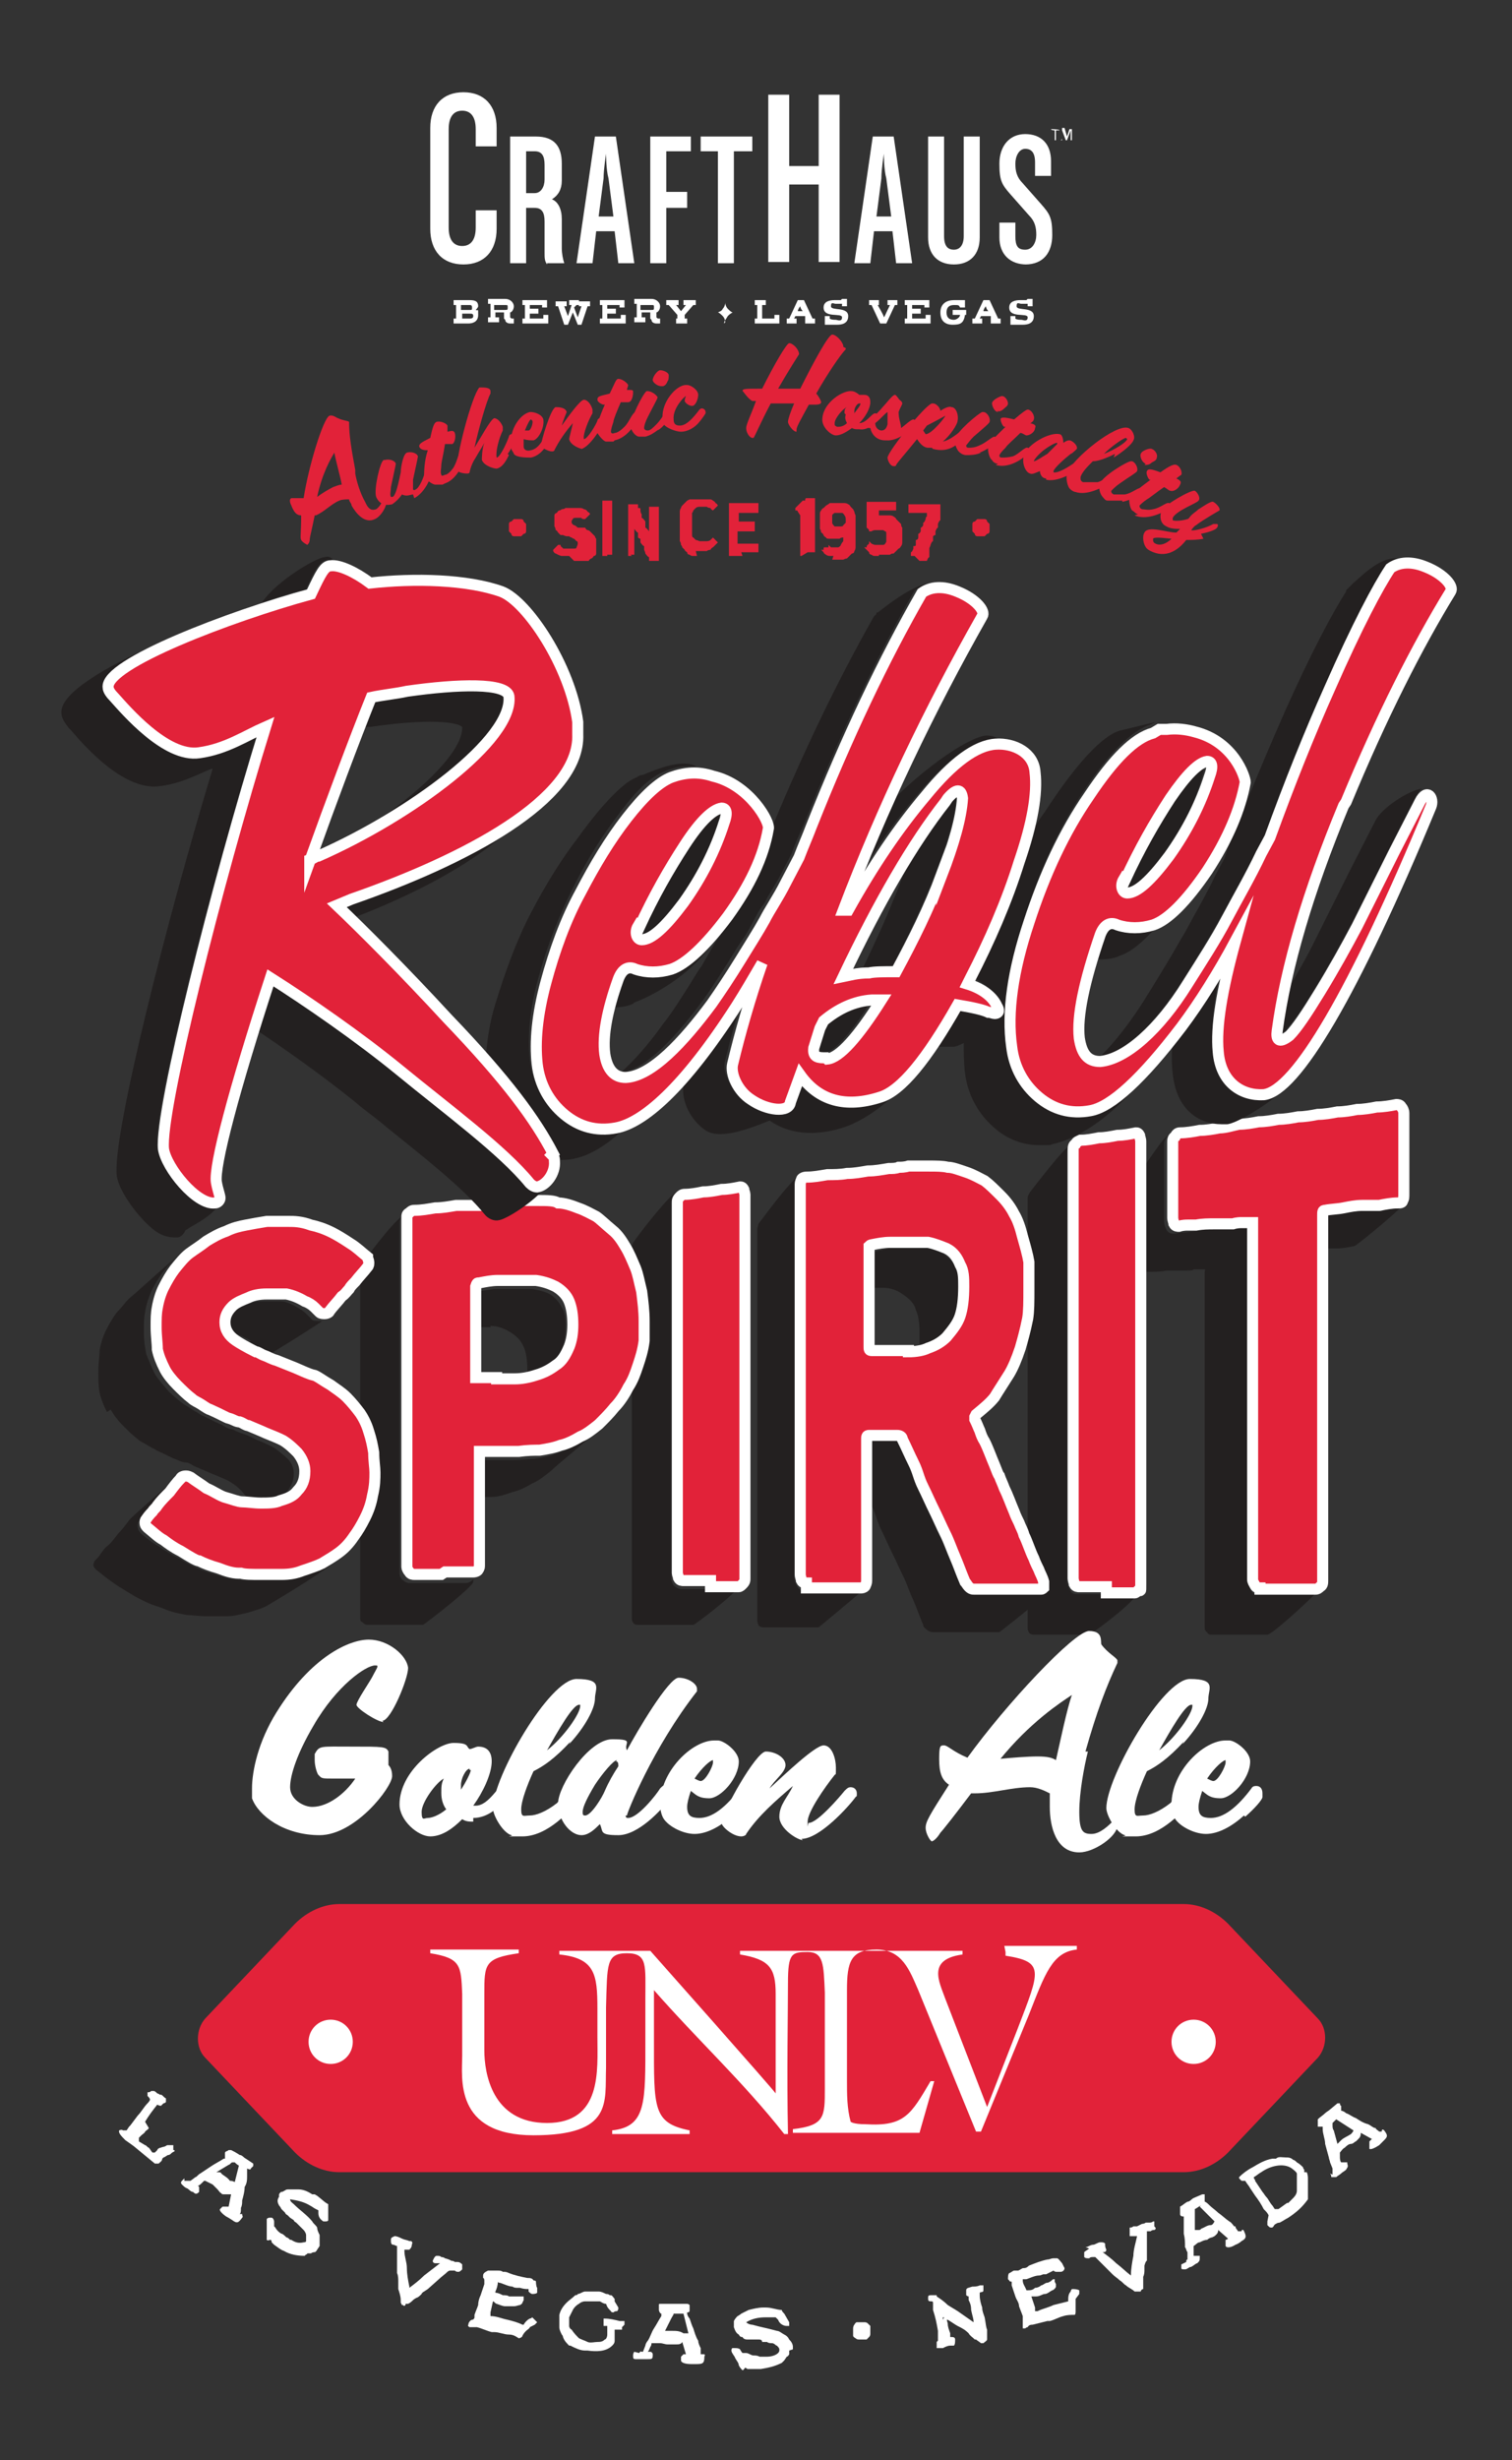<svg xmlns="http://www.w3.org/2000/svg" viewBox="0 0 123 200"><rect x="0" y="0" width="123" height="200" fill="#333333" stroke="none"/><defs><style>      .cls-1 {        fill: #232020;      }      .cls-2 {        fill: #fff;      }      .cls-3 {        fill: none;        stroke: #fff;        stroke-miterlimit: 10;        stroke-width: .9px;      }      .cls-4 {        fill: #e22239;      }    </style></defs><g><g id="Layer_1"><g><path class="cls-2" d="M37.6,9c-.7,0-1.1.5-1.1,1.5v8c0,1,.4,1.5,1.1,1.5s1.1-.5,1.1-1.5v-1.4h1.7v1.5c0,1.8-1,2.9-2.7,2.9s-2.7-1.1-2.7-2.9v-8.2c0-1.8,1-2.9,2.7-2.9s2.7,1.1,2.7,2.9v1.5h-1.7v-1.4c0-1-.4-1.5-1.1-1.5M44.5,21.4h1.4c-.1-.3-.2-.8-.2-1.2v-2.4c0-.8-.3-1.4-.8-1.6.5-.3.8-.8.8-1.5v-1.4c0-1.4-.6-2.2-2.1-2.2h-2.1v10.3h1.3v-4.5h.7c.6,0,.8.4.8,1.1v2.5c0,.5,0,.7.2,1M44.3,14.6c0,.6-.3,1.1-.8,1.1h-.7v-3.4h.7c.6,0,.8.4.8,1.1v1.3ZM50.3,21.4h1.3l-1.5-10.3h-1.7l-1.5,10.3h1.3l.3-2.6h1.5l.3,2.6M49.8,17.6h-1.1l.4-3.1c0-.7.2-2,.2-2h0s0,1.3.2,2l.4,3.1ZM54.2,12.3h2v-1.2h-3.3v10.3h1.3v-4.5h1.7v-1.3h-1.7v-3.3M59.8,12.3h1.4v-1.2h-4.2v1.2h1.4v9.1h1.3v-9.1M68.3,21.3V7.7h-1.7v5.8h-2.4v-5.8h-1.7v13.6h1.7v-6.3h2.4v6.3h1.7M72.9,21.4h1.3l-1.5-10.3h-1.7l-1.5,10.3h1.3l.3-2.6h1.5l.3,2.6M72.4,17.6h-1.1l.4-3.1c0-.7.2-2,.2-2h0s0,1.3.2,2l.4,3.1ZM77.6,21.5c1.3,0,2.1-.8,2.1-2.2v-8.2h-1.3v8.1c0,.7-.3,1.1-.8,1.1s-.8-.3-.8-1.1v-8.1h-1.3v8.2c0,1.4.8,2.2,2.1,2.2M83.4,21.5c1.5,0,2.2-1,2.2-2.4s-.2-1.7-.9-2.5l-1.5-1.7c-.5-.5-.6-1-.6-1.6s.3-1.2.8-1.2.8.3.8,1.1v1.1h1.3v-1.2c0-1.4-.8-2.2-2.1-2.2s-2.1,1-2.1,2.4.2,1.7.9,2.5l1.5,1.7c.5.5.6,1,.6,1.6s-.3,1.2-.9,1.2-.8-.3-.8-1.1v-1.1h-1.3v1.2c0,1.4.9,2.2,2.2,2.2M86.3,11.4h.1v-.8l.3.8h.1l.3-.8v.8h.1v-.9h-.2l-.2.6c0,0,0,.1,0,.1,0,0,0,0,0-.1l-.2-.7h-.2v.9M85.9,11.4v-.8h.3c0-.1-.7-.1-.7-.1h0c0,.1.3.1.3.1v.8h.1ZM36.9,24.8s.2,0,.2,0v1.1c0,0,0,0-.2,0v.4s1.2,0,1.2,0c.3,0,.8-.1.8-.7s0-.3-.2-.4c0,0,.2-.2.2-.3,0-.5-.4-.5-.8-.5s-1.2,0-1.2,0v.4ZM37.5,24.8c.7,0,.7,0,.7,0,.1,0,.2,0,.2.2s0,.2-.2.2h-.7v-.3ZM38.2,25.5c.2,0,.3,0,.3.2s-.2.2-.3.2-.6,0-.6,0v-.4h.6ZM41.1,26c0,.2.2.3.4.3s.2,0,.3,0v-.4s0,0-.1,0-.1,0-.2-.1v-.4c.1,0,.3-.2.3-.5s-.3-.6-.7-.6,0,0-1.4,0v.4c0,0,.1,0,.2,0v1.1s0,0-.2,0v.4h.9v-.4h-.3v-.4h.7v.5ZM40.3,24.8c.8,0,.8,0,.8,0,.2,0,.2,0,.2.2s0,.2-.3.2h-.8v-.4ZM43.1,25.9v-.4h.7v-.4h-.7v-.3h1v.2h.4v-.6h-2v.4h.2v1.1h-.2v.4h2.1s0-.7,0-.7h-.4v.3h-1.1ZM46.9,24.8h.2c0-.2,0-.3,0-.4h-.8c0,.1,0,.2,0,.4h.2c0,0-.3.9-.3.9l-.3-.8h.2s0-.4,0-.4h-.9v.4c.1,0,.2,0,.2,0l.5,1.5h.3l.4-1,.4,1h.3l.5-1.5s0,0,.2,0v-.4h-.9c0,.1,0,.2,0,.4h.2s-.3.9-.3.9l-.3-.8ZM49.4,25.9v-.4h.7v-.4h-.7v-.3h1v.2h.4v-.6h-2v.4h.2v1.1h-.2v.4h2.1s0-.7,0-.7h-.4v.3h-1.1ZM53,26c0,.2.2.3.4.3s.2,0,.3,0v-.4s0,0-.1,0-.1,0-.2-.1v-.4c.1,0,.3-.2.3-.5s-.3-.6-.7-.6,0,0-1.4,0v.4c0,0,.1,0,.2,0v1.1s0,0-.2,0v.4h.9v-.4h-.3v-.4h.7v.5ZM52.2,24.8c.8,0,.8,0,.8,0,.2,0,.2,0,.2.2s0,.2-.3.2h-.8v-.4ZM55,25.9v.4h.9v-.4h-.2v-.3l.7-.8h.2v-.4h-1v.4h.2s-.4.5-.4.5l-.4-.5h.2v-.4h-1v.4h.2l.7.8v.3h-.2ZM58.9,26.3c0-.2.2-.4.3-.6.1-.1.2-.2.4-.3,0,0,0,0,0,0,0,0,0,0,0,0-.1,0-.3-.2-.4-.3-.1-.1-.2-.3-.2-.5,0,0,0,0,0,0s0,0,0,0c0,.2-.1.4-.2.5-.1.2-.2.2-.4.3,0,0,0,0,0,0s0,0,0,0c.1,0,.3.2.4.3.1.1.2.3.2.5,0,0,0,0,0,0,0,0,0,0,0,0M62,25.9v-1.1h.3v-.4h-.9v.4h.2v1.1h-.2v.4h2v-.7h-.4v.3h-1ZM64.9,24.4l-.7,1.5s0,0-.2,0v.4h.8c0-.1,0-.2,0-.4h-.2s.1-.2.1-.2h.8v.2c.1,0,0,0,0,0,0,.1,0,.2,0,.4h.8v-.4c-.1,0-.2,0-.2,0l-.7-1.5h-.5ZM64.9,25.3c0-.1.1-.3.2-.4h0c0,.1.1.3.2.4h-.4ZM68.4,24.4c-.1,0-.3,0-.5,0-.4,0-.9.1-.9.6,0,.9,1.5.4,1.5.8s-.4.2-.5.2-.4,0-.5-.1v-.2c-.2,0-.3,0-.4,0v.7h.4c.1,0,.3,0,.6,0,.4,0,.9-.1.9-.7,0-.8-1.4-.4-1.4-.8s.2-.2.4-.2.4,0,.5,0v.2h.4c0-.2,0-.4,0-.6h-.4ZM71.5,24.8c0-.1,0-.3,0-.4h-.8v.4c.1,0,.2,0,.2,0l.7,1.5h.5l.7-1.5s0,0,.2,0v-.4h-.8c0,.1,0,.3,0,.4h.2c-.4.8-.4.9-.5,1h0c0-.1-.1-.3-.5-1h.2ZM74.2,25.9v-.4h.7v-.4h-.7v-.3h1v.2h.4v-.6h-2v.4h.2v1.1h-.2v.4h2.1s0-.7,0-.7h-.4v.3h-1.1ZM78.6,25.6v-.4h-1.1v.4h.6c0,.2-.3.4-.5.4-.4,0-.6-.2-.6-.6s.2-.6.6-.6.4,0,.5.2h0c0,0,.4,0,.4,0v-.6h-.4c-.2,0-.3,0-.5,0-.6,0-1.1.3-1.1,1s.4,1,1,1,.9-.1,1-.8h.2ZM80,24.4l-.7,1.5s0,0-.2,0v.4h.8c0-.1,0-.2,0-.4h-.2s.1-.2.1-.2h.8v.2c.1,0,0,0,0,0,0,.1,0,.2,0,.4h.8v-.4c-.1,0-.2,0-.2,0l-.7-1.5h-.5ZM80,25.3c0-.1.1-.3.2-.4h0c0,.1.1.3.2.4h-.4ZM83.5,24.4c-.1,0-.3,0-.5,0-.4,0-.9.1-.9.6,0,.9,1.5.4,1.5.8s-.4.2-.5.2-.4,0-.5-.1v-.2c-.2,0-.3,0-.4,0v.7h.4c.1,0,.3,0,.6,0,.4,0,.9-.1.9-.7,0-.8-1.4-.4-1.4-.8s.2-.2.4-.2.4,0,.5,0v.2h.4c0-.2,0-.4,0-.6h-.4Z"></path><path class="cls-1" d="M12.8,122.9c-.2.2-.3.3-.4.5-.1.2-.3.4-.5.6,0,0,0,0,0,0s0,0,0,.1c.5.4,1,.7,1.3.9.4.3.9.6,1.4.9,1.1.6,1.3.7,1.4.7h0c.3.2.8.3,1.6.6.5.2,1.1.3,1.6.4.4,0,.9.1,1.6.1.8,0,1.3,0,1.6,0h0c.6,0,1.2-.2,1.6-.3h0c.6-.2,1.1-.3,1.5-.5.1,0,.2-.1.4-.2-.4,0-.7,0-.6-.2.2-.5.4-1.1.6-1.8.1-.8.2-1.5.2-1.9,0-.4,0-.9-.1-1.6,0-.6-.2-1.1-.4-1.7-.3-.7-.5-1.2-.7-1.5-.3-.4-.6-.8-1.1-1.3-.4-.4-.8-.7-1.3-1-.7-.4-1.2-.7-1.4-.8-.3-.2-.8-.4-1.5-.6-.5-.2-1-.4-1.5-.6-.4-.2-.7-.3-1-.4-.3-.1-.5-.2-.7-.3-.8-.4-1.3-.6-1.6-.9-.6-.4-.9-.9-.9-1.5,0-.5.2-1,.6-1.3.4-.3.8-.6,1.3-.7.4-.1.9-.2,1.5-.3.1,0,.3,0,.4,0,0-.2-.1-.4-.1-.6,0-.6.2-1.2.7-1.6.4-.3.9-.6,1.4-.8.4-.2.9-.3,1.5-.3.7,0,1.2,0,1.6,0,.5,0,1,.3,1.6.6.3.2.6.4.8.6,0,0,0,0,0,0,0,0,0,0,0,0,0-.1.1-.2.1-.4,0-.1,0-.2-.1-.4-.5-.5-1-.8-1.4-1.1-.6-.4-1.1-.7-1.5-.9-.6-.3-1.1-.5-1.7-.6-.8-.2-1.3-.3-1.8-.3-.5,0-1.1,0-1.8,0-.6,0-1.2.2-1.7.3-.3,0-.7.2-1,.3-.2.2-.3.4-.5.6-.3.4-.6.8-.8,1.4-.2.4-.4.9-.5,1.5,0,.4-.1.9-.1,1.5s0,1.2.1,1.7c.1.4.3.9.6,1.5.2.4.6.9,1,1.3.4.4.8.7,1.2,1,.2.2.5.3.8.5.3.1.5.3.7.4.6.3,1.4.7,1.5.7.3.1.6.3.8.3.2,0,.5.2.7.3.7.3,1.2.5,1.4.6.5.2,1,.4,1.4.7h0c.5.3.9.7,1.3,1.1.5.5.7,1,.7,1.7,0,.7-.2,1.3-.7,1.8-.3.4-.9.7-1.6.9-.4.1-1,.2-1.7.2-.1,0-.2,0-.4,0,0,0,0,0,0,.1,0,.6-.2,1.1-.6,1.6-.3.4-.8.6-1.4.8-.4.1-1,.2-1.6.2-.6,0-1.1,0-1.5-.1-.3,0-.8-.2-1.5-.4-.5-.2-.9-.4-1.4-.7-.2-.1.3-1,.8-1.9-.2.2-.3.4-.5.5"></path><path class="cls-1" d="M20.3,109.1c.3.2.5.3.8.5.2.2.4.3.4.4,0,0,.2.1.4.1.1,0,4.1-2.5,4.3-2.7,0,0,0,0,0,0,0,0-.2,0-.3,0-.2,0-.5,0-.6-.2,0,0-.2-.2-.4-.4-.2-.2-.5-.4-.7-.5-.5-.3-1-.5-1.3-.5-.4,0-.9,0-1.5,0-.6,0-1,.1-1.4.3h0c-.5.2-.9.4-1.2.6-.3.3-.5.7-.5,1.1,0,.2,0,.4.2.6.2,0,.3,0,.4,0,.4,0,.9.3,1.5.6"></path><path class="cls-1" d="M9,114.6c.3.5.6.9,1,1.3.4.4.8.8,1.2,1.1.2.2.5.3.8.5.3.2.6.3.7.4.9.4,1.4.7,1.5.7.3.1.6.3.9.3.3,0,.5.2.7.3.7.3,1.2.5,1.4.6.5.2,1,.4,1.4.6.5.3.9.6,1.2,1,.2.2.3.4.4.7.2,0,.3,0,.5,0,.6,0,1.1,0,1.5-.2.6-.2,1-.4,1.2-.7h0c.3-.4.5-.8.5-1.4,0-.5-.2-.9-.5-1.2-.3-.3-.7-.6-1.1-.9-.4-.2-.8-.4-1.3-.6h0c-.1,0-.5-.3-1.4-.6-.3-.1-.5-.2-.7-.3-.3,0-.6-.2-.9-.4-.1,0-.5-.2-1.5-.7-.1,0-.3-.2-.7-.4-.3-.2-.6-.4-.8-.5-.4-.3-.9-.7-1.3-1.1-.4-.5-.8-.9-1.1-1.4-.3-.6-.5-1.1-.7-1.6-.1-.5-.2-1.1-.2-1.8,0-.6,0-1.2.1-1.6.1-.7.3-1.2.5-1.7.3-.6.6-1.1.9-1.5.4-.5.8-1,1.2-1.3h0c.1-.1.3-.2.4-.3,0,0,0,0,0,0-.6.3-3.7,3.2-4.1,3.5-.4.3-.7.8-1.2,1.3-.3.4-.6.9-.9,1.5-.2.4-.4,1-.5,1.6,0,.5-.1,1-.1,1.6,0,.7,0,1.3.1,1.8.1.5.3,1,.6,1.6"></path><path class="cls-1" d="M26,127.6h0c-.5.2-1,.4-1.6.6-.5.2-1.1.3-1.7.3-.3,0-.6,0-1.1,0s-.4,0-.7,0c-.7,0-1.3,0-1.7-.1h0c-.5,0-1.1-.2-1.7-.4-.7-.2-1.3-.4-1.6-.6-.1,0-.5-.2-1.5-.8-.6-.3-1.1-.6-1.5-.9-.4-.2-.8-.5-1.4-1h0c-.2-.2-.3-.4-.3-.6,0-.2,0-.4.2-.5.2-.2.4-.5.5-.6.1-.2.3-.4.4-.5.3-.4.6-.7,1-1.1.3-.4.6-.7.9-1.1,0-.1.2-.2.3-.2,0,0,0,0,0,0-.1,0-3.9,3.3-4,3.5-.3.4-.6.8-.9,1.1-.3.4-.6.8-1,1.1-.2.2-.3.4-.4.5-.1.2-.3.4-.5.6,0,0-.1.2-.1.3s0,.2.2.4c.5.4,1,.8,1.3,1,.4.3.9.6,1.4.9.8.5,1.3.7,1.5.8.4.2.9.3,1.6.6.5.2,1.1.3,1.6.4.4,0,.9.1,1.6.1.8,0,1.4,0,1.7,0,.6,0,1.2-.2,1.7-.3.6-.2,1.1-.3,1.6-.6.5-.3,4.9-2.9,5.3-3.5,0,0,0,0,0,0-.4.3-.8.5-1.2.8"></path><path class="cls-1" d="M48.5,116.4c-.5.4-1,.8-1.6,1-.6.4-1.1.6-1.7.8-.5.2-1.1.3-1.7.4-.4,0-1,.1-1.8.1-.5,0-.6,0-.7,0h0s-2.2,0-2.2,0v1.7c0,.4,0,.7,0,.9,0,.1,0,.3,0,.4.5,0,.9,0,1.2,0,.6,0,1.1-.2,1.7-.4.5-.1,1.1-.4,1.6-.7.5-.2,1-.6,1.5-1,.5-.5,3.6-3,4-3.5,0,0,0,0,0,0-.1.1-.2.2-.3.3"></path><path class="cls-1" d="M39.9,107.8c.6,0,1.1.2,1.6.5.5.3.9.7,1.1,1.2.2.4.3,1.1.3,1.9s0,.2,0,.4c.1,0,.3,0,.4,0,.7-.2,1.1-.4,1.4-.7h0c.4-.3.7-.7,1-1.4.2-.5.3-1,.3-1.7,0-.7,0-1.3-.3-1.7-.2-.4-.5-.8-1-1.1-.4-.2-.8-.3-1.4-.4-.4,0-1,0-1.6,0-.4,0-.6,0-.8,0h-.7c0,0-1.4.2-1.4.2v2.9c.4,0,.8,0,1.1,0"></path><path class="cls-1" d="M41.7,118c.8,0,1.3,0,1.7-.1.6,0,1.1-.2,1.6-.4.5-.1,1-.4,1.6-.7h0c.2-.1.4-.3.7-.4.3-.5.5-1.1.7-1.7.2-.6.3-1.2.5-2,0-.7,0-1.2,0-1.6,0-.8,0-1.6-.2-2.4-.1-.7-.3-1.3-.5-1.9-.2-.7-.5-1.2-.8-1.7-.3-.5-.6-.9-1.1-1.4-.5-.5-1-.9-1.3-1.1-.4-.2-.9-.4-1.5-.7-.5-.2-1.1-.4-1.6-.4-.4,0-.9-.1-1.6-.2-.5,0-1.1,0-1.7,0-.6,0-1.1.1-1.7.2-.3,0-.6,0-.8.1-.2,0-.5,0-.8.1-.4,0-.7,0-.9,0-.3,0-.5,0-.8,0,0,0,0,0,0,0v1.2s0,1.9,0,1.9v1.9s0,1.8,0,1.8v7.5s0,1.9,0,1.9v1.9s0,1.9,0,1.9v1.9c0,.4,0,.7,0,.9h0v2.9c0,0,0,.1,0,.2,0,0,0,0,.1,0,.3,0,.5,0,.7,0,.2,0,.5,0,.8,0,.3,0,.6,0,.8,0,.2,0,.5,0,.8,0h0c-.8,0-1.5-.1-1.5-.3,0-.6,0-1.2,0-1.8,0-.3,0-.6,0-.9,0-.2,0-.5,0-.9,0-.6,0-1.2,0-1.8,0,0,0-.1,0-.2,0,0,.1,0,.2,0,.5,0,1,0,1.5,0,.3,0,.5,0,.8,0,0,0,.3,0,.6,0,0-.1,0-.3,0-.4,0-.2,0-.5,0-.9v-1.8c0-.2,0-.3.2-.4.1-.1.3-.2.4-.2h2.2c.2,0,.4,0,.8,0M38.3,115.7c-.5,0-1,0-1.5,0-.5,0-1,0-1.5,0,0,0-.1,0-.2,0,0,0,0-.1,0-.2,0-.6,0-1.2,0-1.8,0-.6,0-1.2,0-1.8v-1.8c0-.6,0-1.2,0-1.8,0-.2,0-.2.2-.3.5,0,1-.1,1.5-.2.3,0,.5,0,.8,0,0,0,.3,0,.6,0v-3c0-.3.2-.6.6-.6l2.3-.2h0s.2,0,.7,0c.7,0,1.2,0,1.7,0,.7,0,1.2.2,1.7.5.6.4,1,.8,1.3,1.4.2.5.4,1.2.4,2,0,.8-.1,1.4-.3,2-.3.7-.7,1.3-1.2,1.6-.4.3-.9.6-1.7.8-.2,0-.4.1-.7.2,0,.3-.1.5-.2.8-.3.7-.6,1.2-1.1,1.5-.3.3-.9.5-1.6.8-.6.2-1.1.3-1.7.3"></path><path class="cls-1" d="M38.5,128.4c-.2.2-.4.3-.6.3h-1.5c-.3,0-.6,0-.8,0-.2,0-.4,0-.7,0-.3,0-.5,0-.8,0-.2,0-.5,0-.8,0-.2,0-.4-.1-.6-.3-.2-.2-.2-.4-.2-.6v-1.9s0-.9,0-.9c0-.2,0-.5,0-1v-1.9s0-1.9,0-1.9v-1.9s0-1.9,0-1.9v-7.5s0-1.9,0-1.9v-1.9s0-1.9,0-1.9v-2.2s0-1.5,0-1.5c0-.2,0-.4.2-.6,0,0,0,0,0,0-.8.5-3.1,3.6-3.2,3.8-.1.1-.2.3-.2.4,0,.6,0,1.2,0,1.9,0,.6,0,1.2,0,1.9,0,.6,0,1.2,0,1.9,0,.6,0,1.2,0,1.9,0,.6,0,1.2,0,1.9,0,.6,0,1.2,0,1.9s0,1.2,0,1.9c0,.6,0,1.2,0,1.9,0,.6,0,1.3,0,1.9,0,.6,0,1.2,0,1.9,0,.6,0,1.2,0,1.9,0,.6,0,1.2,0,1.9,0,.6,0,1.2,0,1.9,0,.5,0,.8,0,.9v.9c0,.6,0,1.2,0,1.9,0,.2,0,.3.2.4.1.1.2.2.4.2.3,0,.5,0,.7,0,.2,0,.5,0,.8,0,.3,0,.5,0,.7,0,.2,0,.5,0,.8,0,.5,0,1,0,1.5,0,.1,0,4.1-3.1,4.1-3.5,0,0,0,0,0,0,0,0,0,0,0,0"></path><path class="cls-1" d="M55.2,128.3s0,0,.1,0h2.3c0,0,.3,0,.7.1h1.5s0,0,0,0c0,0,0-.1,0-.2-1-.3-3.1-.2-3.1-.8s0-.7,0-1c0-.3,0-.7,0-1,0-.7,0-1.4,0-2.1,0-.5,0-.9,0-1,0-.3,0-.7,0-1v-1c0-.2,0-.5,0-1s0-1.4,0-2.1c0-.7,0-1.4,0-2.1,0-.7,0-1.4,0-2.1v-2.1c0-.7,0-1.4,0-2.1,0-.7,0-1.4,0-2.1,0-.7,0-1.4,0-2.1,0-.7,0-1.4,0-2.1,0-.7,0-1.4,0-2.1,0-.2,0-.3-.1-.4,0-.1-.2-.2-.3-.2-.4,0-.9,0-1.3.1v3.7s0,2,0,2v6.1s0,2.1,0,2.1c0,.4,0,.7,0,1,0,.3,0,.6,0,1.1v2s0,2.1,0,2.1c0,.6,0,.9,0,1h0s0,3.1,0,3.1v2c0,.6,0,.9,0,1h0s0,1.1,0,1.1c0,.1,0,.2,0,.2"></path><path class="cls-1" d="M59.9,129.2h-1.5c-.4,0-.6,0-.8,0h-2.2c-.2,0-.5-.2-.6-.3-.1-.2-.2-.4-.2-.6v-1c0-.2,0-.5,0-1v-2s0-3,0-3c0-.2,0-.5,0-1v-2.1s0-2,0-2c0-.5,0-.8,0-1,0-.3,0-.6,0-1v-2.1s0-6.1,0-6.1v-2s0-2.1,0-2.1v-2s0-2,0-2c0-.3,0-.5.2-.7,0-.1.2-.2.3-.3,0,0,0,0,0,0-.5,0-3.4,3.8-3.5,4-.1.1-.2.3-.2.5,0,.7,0,1.4,0,2,0,.7,0,1.4,0,2,0,.7,0,1.4,0,2,0,.7,0,1.4,0,2,0,.7,0,1.4,0,2s0,1.4,0,2c0,.7,0,1.4,0,2,0,.7,0,1.4,0,2,0,.4,0,.7,0,1,0,.3,0,.6,0,1.1,0,.7,0,1.4,0,2,0,.7,0,1.4,0,2,0,.5,0,.9,0,1v1c0,.7,0,1.4,0,2,0,.7,0,1.4,0,2,0,.5,0,.9,0,1,0,.3,0,.7,0,1,0,.2,0,.3.1.4,0,.1.2.2.4.2.5,0,1,0,1.5,0,.2,0,.5,0,.7,0,.1,0,.4,0,.8,0,.5,0,1,0,1.5,0,.1,0,3.2-2.3,3.9-3.3-.2.2-.4.2-.5.2"></path><path class="cls-1" d="M73.7,116.8c.3.7.6,1.3.9,1.9.1.3.2.5.3.8v.2c.2.3.3.6.5,1,.3.6.6,1.2.8,1.9.3.6.6,1.3.9,1.9.3.7.5,1.3.8,2,.3.7.5,1.3.8,2,0,.1.1.2.2.3,0,0,.2,0,.3,0h1.8c.3,0,.6,0,.8,0-1-.2-1.9-.3-2-.6-.2-.4-.3-.7-.4-1-.1-.3-.2-.6-.4-.9-.3-.6-.5-1.3-.8-1.9-.1-.3-.3-.7-.4-1,0-.2-.2-.5-.4-.9-.3-.6-.5-1.2-.8-1.9-.2-.4-.3-.7-.4-.9-.1-.3-.2-.6-.4-.9,0,0,0-.1,0-.2,0,0,0-.2.1-.2.6-.5,1.1-1,1.5-1.4.4-.4.8-1,1.2-1.9.3-.5.6-1.3.9-2.1.2-.6.4-1.4.6-2.4,0-.7.1-1.5.1-2.4,0-1,0-1.7,0-2.2,0-.6-.2-1.3-.5-2-.2-.7-.5-1.4-.7-1.9-.3-.6-.7-1.1-1.1-1.5-.5-.5-.9-.9-1.3-1.2-.4-.2-.9-.5-1.5-.7-.7-.2-1.2-.4-1.5-.4-.4,0-.9,0-1.6-.1-.2,0-.4,0-.7,0-.3,0-.6,0-.9,0-.3,0-.6,0-.8.1-.2,0-.5,0-.8.1-.6,0-1.1.1-1.7.2-.6,0-1.1.1-1.7.2,0,0,0,0,0,0v1.8s0,2.1,0,2.1v2.1s0,2.1,0,2.1v4.3s0,2.1,0,2.1v2.2s0,2.1,0,2.1v10.6c0,.1,0,.2,0,.3,0,0,0,0,0,0h1.5c.3,0,.5,0,.7,0,.2,0,.5,0,.8,0h1.5s0,0,0,0c0,0,0,0,0,0-1-.1-3.1.2-3.1,0,0-.3,0-.7,0-1.1,0-.8,0-1.5,0-2.3,0-.8,0-1.5,0-2.3,0-.8,0-1.5,0-2.3,0-.2,0-.3.2-.3.8,0,1.5,0,2.3,0,.1,0,.3,0,.4.3,0,.1.1.2.2.4v-1.5s0-2.3,0-2.3c0-.5.3-.7.6-.7h2.3c.2,0,.5,0,.7.4M70.3,113.6c-.5,0-1,0-1.5,0-.5,0-1,0-1.5,0-.2,0-.2,0-.2-.3,0-.7,0-1.4,0-2s0-1.4,0-2c0-.7,0-1.3,0-2,0-.4,0-.8,0-1,0-.3,0-.6,0-1,0,0,0-.2,0-.2,0,0,.1-.1.2-.1.5,0,1-.1,1.5-.2.5,0,.9,0,1.4,0v-.8c0-.4,0-.7,0-1,0-.3,0-.7,0-1,0-.2,0-.3.2-.5.1-.2.3-.2.4-.2l1.5-.2h1.5c.8-.2,1.3-.2,1.7-.1.6,0,1.1.2,1.6.5h0c.7.4,1.1.9,1.3,1.5.2.5.3,1.1.3,1.9s-.1,1.9-.3,2.5c-.2.6-.6,1.2-1.2,1.8-.5.5-1.1.8-1.7,1-.2,0-.5.2-.8.2,0,.1,0,.2,0,.4-.2.5-.6,1.1-1.1,1.7-.5.4-1,.7-1.5.9-.5.2-1,.3-1.6.3"></path><path class="cls-1" d="M70.8,103.9v.8c.5,0,.8,0,1.1,0,.5,0,1.1.2,1.5.5.6.4,1,.8,1.1,1.3.2.4.3,1,.3,1.8,0,.5,0,.9,0,1.3.2,0,.3,0,.5-.1.5-.2,1-.5,1.4-.9.5-.5.8-1,1-1.5.2-.6.3-1.3.3-2.3s0-1.3-.3-1.7h0c-.1-.5-.5-.8-1-1.2-.4-.2-.9-.4-1.4-.4-.3,0-.8,0-1.5,0h-1.5c0,0-1.4.3-1.4.3,0,.4,0,.7,0,1,0,.3,0,.6,0,1.1"></path><path class="cls-1" d="M70.6,128.9s0,0,0,0,0,0,0,0c0,0,0,0,0,0"></path><path class="cls-1" d="M84.6,129.5c-.4,0-.7,0-1,0-.2,0-.5,0-.9,0-.3,0-.6,0-.9,0-.2,0-.6,0-.9,0h-1.8c-.2,0-.5-.1-.7-.3-.2-.1-.3-.3-.4-.6-.3-.6-.5-1.3-.8-1.9-.3-.7-.5-1.3-.8-1.9-.3-.6-.6-1.3-.8-1.9-.3-.6-.6-1.3-.9-1.9-.2-.4-.3-.7-.4-1v-.2c-.2-.2-.3-.5-.4-.8-.3-.6-.6-1.3-.8-1.9,0,0,0,0,0,0h-2.2c0,0,0,2.3,0,2.3v2.3s0,.7,0,.7c0,0,0,0,0,0,.2.4.3.7.4,1,.1.3.2.6.4,1,.3.6.6,1.3.9,1.9.3.6.6,1.3.9,1.9.3.6.5,1.3.8,1.9.3.7.5,1.3.8,2,0,.2.2.3.3.4.1.1.3.2.5.2.6,0,1.2,0,1.8,0,.4,0,.7,0,.9,0,.2,0,.5,0,.9,0,.4,0,.7,0,.9,0,.2,0,.5,0,.9,0,0,0,4-3.1,3.9-3.3,0,0,0,0,0,0-.1.2-.3.2-.4.2"></path><path class="cls-1" d="M65.2,96.3v.5c0-.3,0-.5,0-.7,0,0,0,.2,0,.2"></path><path class="cls-1" d="M70,129.3h-1.5c-.3,0-.6,0-.8,0-.2,0-.5,0-.8,0h-1.5c-.2,0-.4,0-.6-.4-.1-.2-.2-.4-.2-.7v-10.6s0-2.1,0-2.1v-2.2s0-2.1,0-2.1v-4.2s0-2.1,0-2.1v-2.1s0-2.1,0-2.1v-2.1s0-2.1,0-2.1c0-.2,0-.5.2-.7.1-.2.3-.3.4-.3,0,0,0,0,0,0-.6,0-3.4,3.9-3.5,4,0,.1-.1.3-.1.5,0,.7,0,1.4,0,2.1,0,.7,0,1.4,0,2.1,0,.7,0,1.4,0,2.1,0,.7,0,1.4,0,2.1,0,.7,0,1.4,0,2.1,0,.7,0,1.4,0,2.1,0,.7,0,1.4,0,2.1,0,.7,0,1.4,0,2.1,0,.7,0,1.4,0,2.2,0,.7,0,1.4,0,2.1,0,.7,0,1.4,0,2.1,0,.7,0,1.4,0,2.1s0,1.4,0,2.1c0,.7,0,1.4,0,2.1s0,1.4,0,2.1c0,.2,0,.3.1.5,0,.1.2.2.4.2.5,0,1,0,1.5,0,.3,0,.5,0,.7,0,.2,0,.5,0,.8,0,.5,0,1,0,1.5,0,0,0,2.8-2.3,3.8-3.2-.1,0-.3,0-.3,0"></path><path class="cls-1" d="M87.4,128.8c0,0,0,0,0,0h2.4c0,0,.2,0,.7,0h1.5s0,0,0,0c0,0,0,0,0,0-.9-.5-3.1-.8-3.1-1.5v-1.2c0-.4,0-.8,0-1.2,0-.8,0-1.6,0-2.4s0-1,0-1.2c0-.4,0-.8,0-1.2v-1.2c0-.2,0-.6,0-1.2,0-.8,0-1.6,0-2.4,0-.8,0-1.6,0-2.4,0-.8,0-1.6,0-2.4,0-.8,0-1.6,0-2.4,0-.8,0-1.6,0-2.4,0-.8,0-1.6,0-2.4,0-.8,0-1.6,0-2.4,0-.8,0-1.6,0-2.4,0-.8,0-1.6,0-2.4,0-.2,0-.4-.1-.5,0-.1-.2-.2-.3-.2-.4,0-.9.1-1.3.2v2.3s0,2.3,0,2.3v2.3s0,6.9,0,6.9v2.3c0,.4,0,.8,0,1.1,0,.3,0,.7,0,1.2v2.4s0,2.2,0,2.2c0,.6,0,.9,0,1.1h0s0,3.5,0,3.5v2.3c0,.7,0,1,0,1.1h0s0,1.2,0,1.2c0,.1,0,.2,0,.3"></path><path class="cls-1" d="M92.1,129.6h-1.5c-.4,0-.6,0-.8,0h-2.2c-.2,0-.4,0-.6-.4-.1-.2-.2-.4-.2-.7v-1.1c0-.2,0-.6,0-1.2v-2.3s0-3.4,0-3.4c0-.2,0-.6,0-1.2v-2.3s0-2.3,0-2.3c0-.5,0-.9,0-1.2,0-.3,0-.7,0-1.2v-2.3s0-6.9,0-6.9v-2.3s0-2.3,0-2.3v-2.3s0-2.3,0-2.3c0-.3,0-.5.2-.7,0-.1.1-.2.2-.2-.6.2-3.3,3.8-3.4,3.9-.1.2-.2.3-.2.5,0,.8,0,1.5,0,2.3,0,.8,0,1.5,0,2.3,0,.8,0,1.5,0,2.3,0,.8,0,1.5,0,2.3,0,.8,0,1.5,0,2.3s0,1.5,0,2.3,0,1.5,0,2.3c0,.8,0,1.5,0,2.3,0,.4,0,.8,0,1.2s0,.7,0,1.2c0,.8,0,1.5,0,2.3,0,.8,0,1.5,0,2.3,0,.6,0,1,0,1.2v1.2c0,.8,0,1.5,0,2.3,0,.8,0,1.5,0,2.3,0,.6,0,1,0,1.2,0,.4,0,.8,0,1.2,0,.2,0,.4.1.5,0,.1.2.2.4.2.5,0,1,0,1.5,0,.2,0,.5,0,.7,0,.1,0,.4,0,.8,0,.5,0,1,0,1.5,0,.1,0,3.3-2.3,3.9-3.3-.2.1-.3.2-.4.2"></path><path class="cls-1" d="M111.3,97.7h0s.7,0,.7,0l1.5-.2s0,0,.1,0c0,0,0-.2,0-.3-1-.3-3.1-.5-3.1-1s0-1.4,0-2.2c0-.2,0-.4-.2-.5-.1-.1-.2-.2-.4-.2-.5,0-1.1.1-1.6.2-.5,0-1.1.1-1.6.2-.5,0-1.1.1-1.6.2-.5,0-1.1.1-1.6.2-.5,0-1.1.1-1.6.2-.5,0-1.1.1-1.6.2-.5,0-1.1.1-1.6.2-.5,0-1.1.1-1.6.2-.5,0-1.1.2-1.6.3v1.7c0,.4,0,.8,0,1.1,0,.3,0,.7,0,1.1,0,.1,0,.2,0,.3,0,0,0,0,0,0,.4,0,.6,0,.7-.1h0s2.2-.2,2.2-.2h1.5c.5-.1.6-.2.6-.2h0s.8,0,.8,0c0,0,0,0,0,0,.2,0,.3,0,.4.2,0,0,.2.2.2.5v2.4s0,2.4,0,2.4v2.4s0,2.4,0,2.4v4.9s0,2.4,0,2.4v2.4s0,1.2,0,1.2v2.4s0,1.2,0,1.2v2.4s0,2.4,0,2.4c0,.1,0,.2,0,.3,0,0,0,0,0,0h3.8c.2,0,.4,0,.8,0,0,0,0,0,.1,0,0,0,0,0,0,0-1-.3-3.1-.1-3.1-.4,0-.4,0-.8,0-1.2,0-.8,0-1.7,0-2.5v-2.5c0-.4,0-.8,0-1.2,0-.4,0-.8,0-1.2,0-.8,0-1.6,0-2.5,0-.8,0-1.7,0-2.5v-2.5c0-.4,0-.8,0-1.2,0-.4,0-.8,0-1.2,0-.8,0-1.6,0-2.5,0-.8,0-1.7,0-2.5,0-.8,0-1.6,0-2.5,0-.2,0-.4.2-.4.5,0,1-.1,1.5-.2.5,0,.9,0,1.4-.1v-.3s0-2.5,0-2.5c0-.6.4-.7.6-.7l3-.3c.2,0,.5,0,.7,0"></path><path class="cls-1" d="M107.5,129.3c-.2.3-.5.3-.7.3-.4,0-.6,0-.7,0h0s-3.8,0-3.8,0c-.2,0-.4,0-.6-.4-.1-.2-.2-.5-.2-.7v-2.4s0-2.4,0-2.4v-1.2s0-2.4,0-2.4v-1.2s0-2.4,0-2.4v-2.4s0-2.4,0-2.4v-4.8s0-2.4,0-2.4v-2.4s0-2.4,0-2.4h-.6c-.2.1-.4.2-.8.2h-1.5c0,0-2.2.3-2.2.3-.2,0-.4,0-.8.1-.3,0-.5,0-.7-.3-.1-.2-.2-.4-.2-.7,0-.4,0-.7,0-1,0-.3,0-.6,0-1.1v-2c0-.4,0-.8,0-1,0-.3,0-.6,0-1,0-.3,0-.5.2-.7,0,0,0-.1.1-.2-.7.5-2.4,3.5-2.9,3.6-.1,0-.3.1-.4.3-.1.2-.2.3-.2.5,0,.4,0,.7,0,1,0,.3,0,.6,0,1,0,.7,0,1.3,0,2,0,.4,0,.8,0,1.1,0,.3,0,.6,0,1s0,.4.1.5c0,.1.2.2.4.2.4,0,.6,0,.7-.1.2,0,.5,0,.7,0,.5,0,1,0,1.5-.1.5,0,1,0,1.5,0,.4,0,.6,0,.7-.1.2,0,.5,0,.7,0,0,0,.1,0,.2,0s0,.1,0,.2c0,.8,0,1.6,0,2.4,0,.8,0,1.6,0,2.4,0,.8,0,1.6,0,2.4,0,.8,0,1.6,0,2.4,0,.8,0,1.6,0,2.4,0,.8,0,1.6,0,2.4,0,.8,0,1.6,0,2.4,0,.8,0,1.6,0,2.4,0,.4,0,.8,0,1.2v2.4c0,.4,0,.8,0,1.2,0,.8,0,1.6,0,2.4,0,.8,0,1.6,0,2.4,0,.2,0,.4.2.5.1.2.2.2.4.2.5,0,1,0,1.5,0,.5,0,1,0,1.5,0,.2,0,.5,0,.7,0,.1,0,.4,0,.8,0s4.1-3.4,4.1-3.6c0,0,0,0,0,0,0,0,0,0,0,0"></path><path class="cls-1" d="M114.2,97.8c-.2.3-.4.4-.6.4l-1.5.2h-.7c-.2,0-.5,0-.7,0l-2.9.3s0,0,0,0v2.5s0,.3,0,.3c0,0,.1,0,.2,0,.2,0,.5,0,.7,0,.5,0,1-.1,1.5-.2.1,0,4.2-3.3,4.2-3.7s0,0,0,0c0,0,0,.1,0,.2"></path><path class="cls-4" d="M19.4,127.9c-.5,0-1.1-.2-1.6-.4-.7-.2-1.2-.4-1.6-.6-.2,0-.7-.3-1.5-.8-.6-.3-1-.6-1.4-.9-.4-.2-.8-.6-1.3-1-.1-.1-.2-.2-.2-.4,0-.1,0-.2.1-.3.2-.3.4-.5.5-.6.1-.2.3-.3.4-.5.3-.4.6-.7,1-1.1.3-.4.6-.8.9-1.1,0-.1.2-.2.4-.2.1,0,.2,0,.4.1.4.3.9.6,1.3.9.5.2.9.5,1.4.7.7.2,1.2.4,1.5.4.4,0,1,.1,1.5.1.6,0,1.2,0,1.6-.2.7-.2,1.1-.4,1.4-.8.4-.4.6-.9.6-1.6,0-.5-.2-1-.6-1.5-.3-.3-.7-.7-1.2-1-.4-.2-.9-.4-1.4-.6-.2-.1-.7-.3-1.4-.6-.2,0-.4-.2-.7-.3-.3,0-.5-.2-.9-.3-.1,0-.6-.3-1.5-.7-.1,0-.4-.2-.7-.4-.3-.2-.6-.3-.8-.5-.4-.3-.8-.7-1.2-1.1-.4-.4-.8-.9-1-1.3-.3-.6-.5-1.1-.6-1.6,0-.5-.1-1.1-.1-1.8s0-1.1.1-1.6c.1-.6.3-1.2.5-1.6.3-.6.6-1.1.9-1.5.4-.5.8-1,1.2-1.3.4-.3.9-.6,1.4-1,.5-.3,1-.6,1.6-.8.6-.3,1.1-.4,1.6-.5.5-.1,1.1-.2,1.7-.3.7,0,1.3,0,1.8,0,.4,0,1,0,1.8.3.5.1,1.1.3,1.7.6.4.2.9.5,1.5.9.5.3.9.7,1.4,1.1,0,.1.1.3.1.4,0,.2,0,.3-.1.4-.3.4-.7.8-1,1.2-.2.2-.4.4-.5.6-.2.2-.3.4-.6.6-.3.4-.7.8-1,1.2,0,.1-.2.2-.4.2-.1,0-.3,0-.4-.1,0,0-.2-.2-.4-.4-.2-.2-.5-.4-.8-.5-.5-.3-1-.5-1.5-.6-.4,0-.9,0-1.6,0-.6,0-1.1.1-1.5.3-.5.2-1,.4-1.3.7-.4.4-.6.8-.6,1.3,0,.6.3,1.1.9,1.5.3.2.8.5,1.6.9.2,0,.4.2.7.3.3.1.6.3,1,.4.5.2,1,.4,1.5.6.7.3,1.1.5,1.5.6.2,0,.7.4,1.4.8.4.3.9.6,1.3,1,.4.4.8.9,1.1,1.3.2.3.5.8.7,1.5.2.6.3,1.1.4,1.7,0,.7.1,1.2.1,1.6,0,.5,0,1.1-.2,1.9-.1.6-.3,1.2-.6,1.8-.3.6-.6,1.1-.9,1.5-.4.6-.8,1-1.2,1.3-.4.3-.9.6-1.4.9-.4.2-1,.4-1.6.6-.5.2-1,.3-1.7.3-.4,0-.9,0-1.7,0-.7,0-1.3,0-1.6-.1"></path><path class="cls-3" d="M19.4,127.9c-.5,0-1.1-.2-1.6-.4-.7-.2-1.2-.4-1.6-.6-.2,0-.7-.3-1.5-.8-.6-.3-1-.6-1.4-.9-.4-.2-.8-.6-1.3-1-.1-.1-.2-.2-.2-.4,0-.1,0-.2.1-.3.2-.3.4-.5.5-.6.1-.2.3-.3.4-.5.3-.4.6-.7,1-1.1.3-.4.6-.8.9-1.1,0-.1.2-.2.4-.2.1,0,.2,0,.4.1.4.3.9.6,1.3.9.5.2.9.5,1.4.7.7.2,1.2.4,1.5.4.4,0,1,.1,1.5.1.6,0,1.2,0,1.6-.2.7-.2,1.1-.4,1.4-.8.4-.4.6-.9.6-1.6,0-.5-.2-1-.6-1.5-.3-.3-.7-.7-1.2-1-.4-.2-.9-.4-1.4-.6-.2-.1-.7-.3-1.4-.6-.2,0-.4-.2-.7-.3-.3,0-.5-.2-.9-.3-.1,0-.6-.3-1.5-.7-.1,0-.4-.2-.7-.4-.3-.2-.6-.3-.8-.5-.4-.3-.8-.7-1.2-1.1-.4-.4-.8-.9-1-1.3-.3-.6-.5-1.1-.6-1.6,0-.5-.1-1.1-.1-1.8s0-1.1.1-1.6c.1-.6.3-1.2.5-1.6.3-.6.6-1.1.9-1.5.4-.5.8-1,1.2-1.3.4-.3.9-.6,1.4-1,.5-.3,1-.6,1.6-.8.6-.3,1.1-.4,1.6-.5.5-.1,1.1-.2,1.7-.3.7,0,1.3,0,1.8,0,.4,0,1,0,1.8.3.5.1,1.1.3,1.7.6.4.2.9.5,1.5.9.5.3.9.7,1.4,1.1,0,.1.1.3.1.4,0,.2,0,.3-.1.4-.3.4-.7.8-1,1.2-.2.2-.4.4-.5.6-.2.2-.3.4-.6.6-.3.4-.7.8-1,1.2,0,.1-.2.2-.4.2-.1,0-.3,0-.4-.1,0,0-.2-.2-.4-.4-.2-.2-.5-.4-.8-.5-.5-.3-1-.5-1.5-.6-.4,0-.9,0-1.6,0-.6,0-1.1.1-1.5.3-.5.2-1,.4-1.3.7-.4.4-.6.8-.6,1.3,0,.6.3,1.1.9,1.5.3.2.8.5,1.6.9.2,0,.4.2.7.3.3.1.6.3,1,.4.5.2,1,.4,1.5.6.7.3,1.1.5,1.5.6.2,0,.7.4,1.4.8.4.3.9.6,1.3,1,.4.4.8.9,1.1,1.3.2.3.5.8.7,1.5.2.6.3,1.1.4,1.7,0,.7.1,1.2.1,1.6,0,.5,0,1.1-.2,1.9-.1.6-.3,1.2-.6,1.8-.3.6-.6,1.1-.9,1.5-.4.6-.8,1-1.2,1.3-.4.3-.9.6-1.4.9-.4.2-1,.4-1.6.6-.5.2-1,.3-1.7.3-.4,0-.9,0-1.7,0-.7,0-1.3,0-1.6-.1Z"></path><path class="cls-4" d="M35.9,128c-.2,0-.5,0-.7,0-.3,0-.6,0-.8,0-.2,0-.5,0-.7,0-.1,0-.3,0-.4-.2-.1-.1-.2-.3-.2-.4,0-.6,0-1.2,0-1.9v-.9c0-.2,0-.5,0-.9,0-.6,0-1.2,0-1.9,0-.6,0-1.2,0-1.9,0-.6,0-1.2,0-1.9,0-.6,0-1.2,0-1.9,0-.6,0-1.3,0-1.9,0-.6,0-1.2,0-1.9,0-.6,0-1.2,0-1.9,0-.6,0-1.2,0-1.9,0-.6,0-1.2,0-1.9,0-.6,0-1.2,0-1.9,0-.6,0-1.2,0-1.9,0-.6,0-1.2,0-1.9v-1.9c0-.2,0-.3.2-.4.1-.1.2-.2.4-.2.6,0,1.1-.1,1.7-.2.6,0,1.1-.1,1.7-.2.3,0,.5,0,.8,0,.1,0,.4,0,.9,0,.3,0,.6,0,.8-.1.2,0,.5,0,.8-.1.6,0,1.1-.1,1.7-.2.6,0,1.1,0,1.7,0,.7,0,1.3,0,1.6.2.5,0,1.1.2,1.6.4.6.2,1.1.5,1.5.7.3.2.7.6,1.3,1.1.5.4.8.9,1.1,1.4.3.5.5,1,.8,1.7.2.5.3,1.1.5,1.9.1.8.2,1.6.2,2.4,0,.4,0,.9,0,1.6-.1.8-.3,1.4-.5,2-.2.6-.4,1.2-.8,1.8-.3.6-.7,1.2-1.1,1.6-.4.5-.8.9-1.3,1.4-.5.4-1,.8-1.5,1-.5.3-1.1.6-1.6.7-.5.2-1.1.3-1.7.4-.4,0-1,0-1.7.1-.4,0-.6,0-.7,0-.3,0-.5,0-.8,0-.5,0-1,0-1.5,0,0,0-.1,0-.2,0,0,0,0,.1,0,.2,0,.6,0,1.2,0,1.8s0,.7,0,.9c0,.2,0,.5,0,.9,0,.6,0,1.2,0,1.8,0,.3,0,.6,0,.9,0,.2,0,.5,0,.9,0,.4,0,.7,0,.9,0,.2,0,.5,0,.9,0,.2,0,.3-.1.4,0,.1-.2.2-.4.2-.5,0-1,0-1.5,0-.3,0-.6,0-.8,0M40.4,112.1c.5,0,1,0,1.5,0,.5,0,1.1-.1,1.7-.3.7-.2,1.2-.5,1.6-.8.5-.3.8-.8,1.1-1.5.2-.5.3-1.1.3-1.8,0-.8-.1-1.4-.3-1.9-.2-.5-.6-.9-1.1-1.2-.4-.2-.9-.4-1.6-.5-.5,0-1,0-1.6,0-.4,0-.6,0-.7,0-.3,0-.5,0-.8,0-.5,0-1,.1-1.5.2-.2,0-.2,0-.3.3,0,.6,0,1.2,0,1.8v1.8c0,.6,0,1.2,0,1.8,0,.6,0,1.2,0,1.8,0,0,0,.1,0,.2,0,0,.1,0,.2,0,.5,0,1,0,1.5,0"></path><path class="cls-3" d="M35.9,128c-.2,0-.5,0-.7,0-.3,0-.6,0-.8,0-.2,0-.5,0-.7,0-.1,0-.3,0-.4-.2-.1-.1-.2-.3-.2-.4,0-.6,0-1.2,0-1.9v-.9c0-.2,0-.5,0-.9,0-.6,0-1.2,0-1.9,0-.6,0-1.2,0-1.9,0-.6,0-1.2,0-1.9,0-.6,0-1.2,0-1.9,0-.6,0-1.3,0-1.9,0-.6,0-1.2,0-1.9,0-.6,0-1.2,0-1.9,0-.6,0-1.2,0-1.9,0-.6,0-1.2,0-1.9,0-.6,0-1.2,0-1.9,0-.6,0-1.2,0-1.9,0-.6,0-1.2,0-1.9v-1.9c0-.2,0-.3.2-.4.1-.1.2-.2.4-.2.6,0,1.1-.1,1.7-.2.6,0,1.1-.1,1.7-.2.3,0,.5,0,.8,0,.1,0,.4,0,.9,0,.3,0,.6,0,.8-.1.2,0,.5,0,.8-.1.6,0,1.1-.1,1.7-.2.6,0,1.1,0,1.7,0,.7,0,1.3,0,1.6.2.5,0,1.1.2,1.6.4.6.2,1.1.5,1.5.7.3.2.7.6,1.3,1.1.5.4.8.9,1.1,1.4.3.5.5,1,.8,1.7.2.5.3,1.1.5,1.9.1.8.2,1.6.2,2.4,0,.4,0,.9,0,1.6-.1.8-.3,1.4-.5,2-.2.6-.4,1.2-.8,1.8-.3.6-.7,1.2-1.1,1.6-.4.5-.8.9-1.3,1.4-.5.4-1,.8-1.5,1-.5.3-1.1.6-1.6.7-.5.2-1.1.3-1.7.4-.4,0-1,0-1.7.1-.4,0-.6,0-.7,0-.3,0-.5,0-.8,0-.5,0-1,0-1.5,0,0,0-.1,0-.2,0,0,0,0,.1,0,.2,0,.6,0,1.2,0,1.8s0,.7,0,.9c0,.2,0,.5,0,.9,0,.6,0,1.2,0,1.8,0,.3,0,.6,0,.9,0,.2,0,.5,0,.9,0,.4,0,.7,0,.9,0,.2,0,.5,0,.9,0,.2,0,.3-.1.4,0,.1-.2.2-.4.2-.5,0-1,0-1.5,0-.3,0-.6,0-.8,0ZM40.4,112.1c.5,0,1,0,1.5,0,.5,0,1.1-.1,1.7-.3.7-.2,1.2-.5,1.6-.8.5-.3.8-.8,1.1-1.5.2-.5.3-1.1.3-1.8,0-.8-.1-1.4-.3-1.9-.2-.5-.6-.9-1.1-1.2-.4-.2-.9-.4-1.6-.5-.5,0-1,0-1.6,0-.4,0-.6,0-.7,0-.3,0-.5,0-.8,0-.5,0-1,.1-1.5.2-.2,0-.2,0-.3.3,0,.6,0,1.2,0,1.8v1.8c0,.6,0,1.2,0,1.8,0,.6,0,1.2,0,1.8,0,0,0,.1,0,.2,0,0,.1,0,.2,0,.5,0,1,0,1.5,0Z"></path><path class="cls-4" d="M57.8,128.5c-.2,0-.5,0-.7,0-.5,0-1,0-1.5,0-.1,0-.3,0-.4-.2,0-.1-.1-.3-.1-.4,0-.3,0-.7,0-1,0-.2,0-.5,0-1,0-.7,0-1.4,0-2,0-.7,0-1.4,0-2v-1c0-.2,0-.5,0-1,0-.7,0-1.4,0-2,0-.7,0-1.4,0-2,0-.4,0-.8,0-1.1,0-.3,0-.6,0-1,0-.7,0-1.4,0-2,0-.7,0-1.4,0-2v-2c0-.7,0-1.4,0-2,0-.7,0-1.4,0-2,0-.7,0-1.4,0-2,0-.7,0-1.4,0-2,0-.7,0-1.4,0-2,0-.2,0-.3.2-.5.1-.1.2-.2.4-.2.5,0,1-.1,1.5-.2.5,0,1-.1,1.5-.2.5,0,1-.1,1.5-.2.1,0,.2,0,.3.2,0,.1.1.3.1.4,0,.7,0,1.4,0,2.1,0,.7,0,1.4,0,2.1,0,.7,0,1.4,0,2.1,0,.7,0,1.4,0,2.1,0,.7,0,1.4,0,2.1s0,1.4,0,2.1c0,.7,0,1.4,0,2.1,0,.7,0,1.4,0,2.1s0,1.4,0,2.1,0,.9,0,1v1c0,.3,0,.7,0,1,0,.2,0,.5,0,1,0,.7,0,1.4,0,2.1,0,.3,0,.7,0,1,0,.3,0,.7,0,1,0,.7,0,1.4,0,2.1,0,.7,0,1.4,0,2.1,0,.2,0,.3-.2.5-.1.1-.2.2-.3.2-.5,0-1,0-1.5,0-.4,0-.6,0-.8,0"></path><path class="cls-3" d="M57.8,128.5c-.2,0-.5,0-.7,0-.5,0-1,0-1.5,0-.1,0-.3,0-.4-.2,0-.1-.1-.3-.1-.4,0-.3,0-.7,0-1,0-.2,0-.5,0-1,0-.7,0-1.4,0-2,0-.7,0-1.4,0-2v-1c0-.2,0-.5,0-1,0-.7,0-1.4,0-2,0-.7,0-1.4,0-2,0-.4,0-.8,0-1.1,0-.3,0-.6,0-1,0-.7,0-1.4,0-2,0-.7,0-1.4,0-2v-2c0-.7,0-1.4,0-2,0-.7,0-1.4,0-2,0-.7,0-1.4,0-2,0-.7,0-1.4,0-2,0-.7,0-1.4,0-2,0-.2,0-.3.2-.5.1-.1.2-.2.4-.2.5,0,1-.1,1.5-.2.5,0,1-.1,1.5-.2.5,0,1-.1,1.5-.2.1,0,.2,0,.3.2,0,.1.1.3.1.4,0,.7,0,1.4,0,2.1,0,.7,0,1.4,0,2.1,0,.7,0,1.4,0,2.1,0,.7,0,1.4,0,2.1,0,.7,0,1.4,0,2.1s0,1.4,0,2.1c0,.7,0,1.4,0,2.1,0,.7,0,1.4,0,2.1s0,1.4,0,2.1,0,.9,0,1v1c0,.3,0,.7,0,1,0,.2,0,.5,0,1,0,.7,0,1.4,0,2.1,0,.3,0,.7,0,1,0,.3,0,.7,0,1,0,.7,0,1.4,0,2.1,0,.7,0,1.4,0,2.1,0,.2,0,.3-.2.5-.1.1-.2.2-.3.2-.5,0-1,0-1.5,0-.4,0-.6,0-.8,0Z"></path><path class="cls-4" d="M65.6,128.7c-.1,0-.3,0-.4-.2,0-.1-.1-.3-.1-.5,0-.7,0-1.4,0-2.1s0-1.4,0-2.1c0-.7,0-1.4,0-2.1s0-1.4,0-2.1,0-1.4,0-2.1c0-.7,0-1.4,0-2.1,0-.7,0-1.4,0-2.2,0-.7,0-1.4,0-2.1,0-.7,0-1.4,0-2.1v-2.1c0-.7,0-1.4,0-2.1,0-.7,0-1.4,0-2.1,0-.7,0-1.4,0-2.1,0-.7,0-1.4,0-2.1,0-.7,0-1.4,0-2.1,0-.2,0-.3.1-.5,0-.1.2-.2.4-.2.6,0,1.1-.1,1.7-.2.5,0,1.1,0,1.6-.1.6,0,1.1-.1,1.7-.2.6,0,1.1-.1,1.7-.2.3,0,.6,0,.8-.1.2,0,.5,0,.8-.1.4,0,.7,0,.9,0,.3,0,.5,0,.7,0,.7,0,1.2,0,1.6.1.4,0,.9.2,1.5.4.6.2,1.1.5,1.5.7.4.3.8.7,1.3,1.2.4.4.8.9,1.1,1.5.3.5.5,1.1.7,1.9.2.7.4,1.4.5,2,0,.5,0,1.2,0,2.2,0,1,0,1.8-.1,2.4-.2,1-.4,1.7-.6,2.4-.3.9-.6,1.6-.9,2.1-.5.8-.9,1.4-1.2,1.9-.4.5-.9.9-1.5,1.4,0,0,0,0-.1.2,0,0,0,.2,0,.2.2.4.3.7.4.9.1.3.2.6.4.9.3.6.5,1.2.8,1.9.2.5.3.8.4.9.1.3.3.7.4,1,.3.6.5,1.2.8,1.9.1.3.3.7.4.9.1.3.3.6.4,1,.3.6.5,1.3.8,1.9.1.3.3.7.4.9.1.3.3.6.4,1,0,0,0,0,0,.2,0,.1,0,.2,0,.3,0,0-.1.1-.2.1-.4,0-.7,0-.9,0-.2,0-.5,0-.9,0-.4,0-.7,0-.9,0-.2,0-.5,0-.9,0-.6,0-1.2,0-1.8,0-.2,0-.3,0-.5-.2-.1-.1-.2-.3-.3-.4-.3-.7-.5-1.3-.8-2-.3-.7-.5-1.3-.8-1.9-.3-.6-.6-1.3-.9-1.9-.3-.6-.6-1.3-.9-1.9-.2-.4-.3-.7-.4-1-.1-.3-.2-.6-.4-1-.3-.6-.6-1.3-.9-1.9,0-.2-.2-.3-.4-.3-.8,0-1.5,0-2.3,0-.2,0-.2.1-.2.3,0,.8,0,1.5,0,2.3,0,.8,0,1.5,0,2.3,0,.8,0,1.5,0,2.3,0,.5,0,.8,0,1.1,0,.3,0,.7,0,1.1,0,.8,0,1.5,0,2.3,0,.2,0,.3-.1.5,0,.1-.2.2-.3.2-.5,0-1,0-1.5,0-.3,0-.6,0-.8,0-.2,0-.5,0-.7,0-.5,0-1,0-1.5,0M73.9,109.9c.6,0,1.2-.1,1.6-.3.6-.2,1.1-.5,1.5-.9.5-.6.9-1.1,1.1-1.7.2-.6.3-1.4.3-2.4,0-.7,0-1.3-.3-1.8-.2-.5-.5-1-1.1-1.3-.5-.2-1-.4-1.5-.5-.3,0-.8,0-1.6,0-.5,0-1,0-1.5,0-.5,0-1,.1-1.5.2,0,0-.1,0-.2.1,0,0,0,.1,0,.2,0,.4,0,.7,0,1,0,.3,0,.6,0,1,0,.7,0,1.3,0,2,0,.7,0,1.4,0,2s0,1.4,0,2c0,.2,0,.3.2.3.5,0,1,0,1.5,0,.5,0,1,0,1.5,0"></path><path class="cls-3" d="M65.6,128.7c-.1,0-.3,0-.4-.2,0-.1-.1-.3-.1-.5,0-.7,0-1.4,0-2.1s0-1.4,0-2.1c0-.7,0-1.4,0-2.1s0-1.4,0-2.1,0-1.4,0-2.1c0-.7,0-1.4,0-2.1,0-.7,0-1.4,0-2.2,0-.7,0-1.4,0-2.1,0-.7,0-1.4,0-2.1v-2.1c0-.7,0-1.4,0-2.1,0-.7,0-1.4,0-2.1,0-.7,0-1.4,0-2.1,0-.7,0-1.4,0-2.1,0-.7,0-1.4,0-2.1,0-.2,0-.3.1-.5,0-.1.2-.2.4-.2.6,0,1.1-.1,1.7-.2.5,0,1.1,0,1.6-.1.6,0,1.1-.1,1.7-.2.6,0,1.1-.1,1.7-.2.3,0,.6,0,.8-.1.2,0,.5,0,.8-.1.4,0,.7,0,.9,0,.3,0,.5,0,.7,0,.7,0,1.2,0,1.6.1.4,0,.9.2,1.5.4.6.2,1.1.5,1.5.7.4.3.8.7,1.3,1.2.4.4.8.9,1.1,1.5.3.5.5,1.1.7,1.9.2.7.4,1.4.5,2,0,.5,0,1.2,0,2.2,0,1,0,1.8-.1,2.4-.2,1-.4,1.7-.6,2.4-.3.9-.6,1.6-.9,2.1-.5.8-.9,1.4-1.2,1.9-.4.5-.9.9-1.5,1.4,0,0,0,0-.1.2,0,0,0,.2,0,.2.2.4.3.7.4.9.1.3.2.6.4.9.3.6.5,1.2.8,1.9.2.5.3.8.4.9.1.3.3.7.4,1,.3.6.5,1.2.8,1.9.1.3.3.7.4.9.1.3.3.6.4,1,.3.6.5,1.3.8,1.9.1.3.3.7.4.9.1.3.3.6.4,1,0,0,0,0,0,.2,0,.1,0,.2,0,.3,0,0-.1.1-.2.1-.4,0-.7,0-.9,0-.2,0-.5,0-.9,0-.4,0-.7,0-.9,0-.2,0-.5,0-.9,0-.6,0-1.2,0-1.8,0-.2,0-.3,0-.5-.2-.1-.1-.2-.3-.3-.4-.3-.7-.5-1.3-.8-2-.3-.7-.5-1.3-.8-1.9-.3-.6-.6-1.3-.9-1.9-.3-.6-.6-1.3-.9-1.9-.2-.4-.3-.7-.4-1-.1-.3-.2-.6-.4-1-.3-.6-.6-1.3-.9-1.9,0-.2-.2-.3-.4-.3-.8,0-1.5,0-2.3,0-.2,0-.2.1-.2.3,0,.8,0,1.5,0,2.3,0,.8,0,1.5,0,2.3,0,.8,0,1.5,0,2.3,0,.5,0,.8,0,1.1,0,.3,0,.7,0,1.1,0,.8,0,1.5,0,2.3,0,.2,0,.3-.1.5,0,.1-.2.2-.3.2-.5,0-1,0-1.5,0-.3,0-.6,0-.8,0-.2,0-.5,0-.7,0-.5,0-1,0-1.5,0ZM73.9,109.9c.6,0,1.2-.1,1.6-.3.6-.2,1.1-.5,1.5-.9.5-.6.9-1.1,1.1-1.7.2-.6.3-1.4.3-2.4,0-.7,0-1.3-.3-1.8-.2-.5-.5-1-1.1-1.3-.5-.2-1-.4-1.5-.5-.3,0-.8,0-1.6,0-.5,0-1,0-1.5,0-.5,0-1,.1-1.5.2,0,0-.1,0-.2.1,0,0,0,.1,0,.2,0,.4,0,.7,0,1,0,.3,0,.6,0,1,0,.7,0,1.3,0,2,0,.7,0,1.4,0,2s0,1.4,0,2c0,.2,0,.3.2.3.5,0,1,0,1.5,0,.5,0,1,0,1.5,0Z"></path><path class="cls-4" d="M90,129c-.2,0-.5,0-.7,0-.5,0-1,0-1.5,0-.1,0-.3,0-.4-.2,0-.1-.1-.3-.1-.5,0-.4,0-.8,0-1.2,0-.2,0-.6,0-1.2,0-.8,0-1.5,0-2.3,0-.8,0-1.5,0-2.3v-1.2c0-.2,0-.6,0-1.2,0-.8,0-1.5,0-2.3,0-.8,0-1.5,0-2.3,0-.5,0-.9,0-1.2,0-.3,0-.7,0-1.2,0-.8,0-1.5,0-2.3,0-.8,0-1.5,0-2.3,0-.8,0-1.5,0-2.3,0-.8,0-1.5,0-2.3,0-.8,0-1.5,0-2.3,0-.8,0-1.5,0-2.3,0-.8,0-1.5,0-2.3,0-.8,0-1.5,0-2.3,0-.2,0-.4.2-.5.1-.2.2-.2.4-.3.5,0,1-.1,1.5-.2.5,0,1-.1,1.5-.2.5,0,1-.1,1.5-.2.1,0,.2,0,.3.2,0,.1.1.3.1.5,0,.8,0,1.6,0,2.4,0,.8,0,1.6,0,2.4,0,.8,0,1.6,0,2.4,0,.8,0,1.6,0,2.4,0,.8,0,1.6,0,2.4,0,.8,0,1.6,0,2.4,0,.8,0,1.6,0,2.4s0,1.6,0,2.4c0,.8,0,1.6,0,2.4s0,1,0,1.2c0,.4,0,.8,0,1.2v1.2c0,.2,0,.6,0,1.2,0,.8,0,1.6,0,2.4,0,.4,0,.8,0,1.2,0,.4,0,.8,0,1.2,0,.8,0,1.6,0,2.4,0,.8,0,1.6,0,2.4s0,.4-.2.5c-.1.1-.2.2-.3.2-.5,0-1,0-1.5,0-.4,0-.6,0-.8,0"></path><path class="cls-3" d="M90,129c-.2,0-.5,0-.7,0-.5,0-1,0-1.5,0-.1,0-.3,0-.4-.2,0-.1-.1-.3-.1-.5,0-.4,0-.8,0-1.2,0-.2,0-.6,0-1.2,0-.8,0-1.5,0-2.3,0-.8,0-1.5,0-2.3v-1.2c0-.2,0-.6,0-1.2,0-.8,0-1.5,0-2.3,0-.8,0-1.5,0-2.3,0-.5,0-.9,0-1.2,0-.3,0-.7,0-1.2,0-.8,0-1.5,0-2.3,0-.8,0-1.5,0-2.3,0-.8,0-1.5,0-2.3,0-.8,0-1.5,0-2.3,0-.8,0-1.5,0-2.3,0-.8,0-1.5,0-2.3,0-.8,0-1.5,0-2.3,0-.8,0-1.5,0-2.3,0-.2,0-.4.2-.5.1-.2.2-.2.4-.3.5,0,1-.1,1.5-.2.5,0,1-.1,1.5-.2.5,0,1-.1,1.5-.2.1,0,.2,0,.3.2,0,.1.1.3.1.5,0,.8,0,1.6,0,2.4,0,.8,0,1.6,0,2.4,0,.8,0,1.6,0,2.4,0,.8,0,1.6,0,2.4,0,.8,0,1.6,0,2.4,0,.8,0,1.6,0,2.4,0,.8,0,1.6,0,2.4s0,1.6,0,2.4c0,.8,0,1.6,0,2.4s0,1,0,1.2c0,.4,0,.8,0,1.2v1.2c0,.2,0,.6,0,1.2,0,.8,0,1.6,0,2.4,0,.4,0,.8,0,1.2,0,.4,0,.8,0,1.2,0,.8,0,1.6,0,2.4,0,.8,0,1.6,0,2.4s0,.4-.2.5c-.1.1-.2.2-.3.2-.5,0-1,0-1.5,0-.4,0-.6,0-.8,0Z"></path><path class="cls-4" d="M102.5,129.1c-.1,0-.3,0-.4-.2-.1-.2-.2-.3-.2-.5,0-.8,0-1.6,0-2.4,0-.8,0-1.6,0-2.4,0-.4,0-.8,0-1.2v-2.4c0-.4,0-.8,0-1.2,0-.8,0-1.6,0-2.4,0-.8,0-1.6,0-2.4,0-.8,0-1.6,0-2.4,0-.8,0-1.6,0-2.4,0-.8,0-1.6,0-2.4,0-.8,0-1.6,0-2.4,0-.8,0-1.6,0-2.4,0-.8,0-1.6,0-2.4,0-.1,0-.2,0-.2,0,0-.1,0-.2,0-.2,0-.5,0-.7,0-.1,0-.4,0-.7.1-.5,0-1,0-1.5,0-.5,0-1,0-1.5.1-.2,0-.5,0-.7,0-.1,0-.4,0-.7.1-.1,0-.3,0-.4-.2,0-.1-.1-.3-.1-.5,0-.4,0-.7,0-1,0-.3,0-.7,0-1.1,0-.7,0-1.3,0-2,0-.4,0-.8,0-1,0-.3,0-.6,0-1,0-.2,0-.4.2-.5.1-.2.2-.3.4-.3.5,0,1.1-.1,1.6-.2.5,0,1.1-.1,1.6-.2.5,0,1.1-.2,1.6-.3.5,0,1.1-.1,1.6-.2.5,0,1.1-.1,1.6-.2.5,0,1.1-.1,1.6-.2.5,0,1.1-.1,1.6-.2.5,0,1.1-.1,1.6-.2.5,0,1.1-.1,1.6-.2.5,0,1.1-.1,1.6-.2.5,0,1.1-.1,1.6-.2.1,0,.3,0,.4.2.1.1.2.3.2.5,0,.7,0,1.4,0,2.2s0,1.5,0,2.2,0,.8,0,1.1c0,.3,0,.7,0,1.1,0,.2,0,.4-.1.5,0,.2-.2.2-.4.2-.5,0-1,.1-1.5.2-.2,0-.5,0-.7,0-.2,0-.5,0-.7,0-.5,0-1,.1-1.5.2s-1,.1-1.5.2c-.2,0-.2.1-.2.4,0,.8,0,1.6,0,2.5,0,.8,0,1.7,0,2.5,0,.8,0,1.6,0,2.5,0,.4,0,.8,0,1.2,0,.4,0,.8,0,1.2,0,.8,0,1.6,0,2.5,0,.8,0,1.7,0,2.5,0,.8,0,1.6,0,2.5,0,.4,0,.8,0,1.2,0,.4,0,.8,0,1.2v2.5c0,.8,0,1.7,0,2.5,0,.4,0,.8,0,1.2,0,.4,0,.8,0,1.2,0,.8,0,1.7,0,2.5,0,.2,0,.4-.2.5-.1.1-.2.2-.4.2-.4,0-.6,0-.8,0-.2,0-.5,0-.7,0-.5,0-1,0-1.5,0-.5,0-1,0-1.5,0"></path><path class="cls-3" d="M102.5,129.1c-.1,0-.3,0-.4-.2-.1-.2-.2-.3-.2-.5,0-.8,0-1.6,0-2.4,0-.8,0-1.6,0-2.4,0-.4,0-.8,0-1.2v-2.4c0-.4,0-.8,0-1.2,0-.8,0-1.6,0-2.4,0-.8,0-1.6,0-2.4,0-.8,0-1.6,0-2.4,0-.8,0-1.6,0-2.4,0-.8,0-1.6,0-2.4,0-.8,0-1.6,0-2.4,0-.8,0-1.6,0-2.4,0-.8,0-1.6,0-2.4,0-.1,0-.2,0-.2,0,0-.1,0-.2,0-.2,0-.5,0-.7,0-.1,0-.4,0-.7.1-.5,0-1,0-1.5,0-.5,0-1,0-1.5.1-.2,0-.5,0-.7,0-.1,0-.4,0-.7.1-.1,0-.3,0-.4-.2,0-.1-.1-.3-.1-.5,0-.4,0-.7,0-1,0-.3,0-.7,0-1.1,0-.7,0-1.3,0-2,0-.4,0-.8,0-1,0-.3,0-.6,0-1,0-.2,0-.4.2-.5.1-.2.2-.3.4-.3.5,0,1.1-.1,1.6-.2.5,0,1.1-.1,1.6-.2.5,0,1.1-.2,1.6-.3.5,0,1.1-.1,1.6-.2.5,0,1.1-.1,1.6-.2.5,0,1.1-.1,1.6-.2.5,0,1.1-.1,1.6-.2.5,0,1.1-.1,1.6-.2.5,0,1.1-.1,1.6-.2.5,0,1.1-.1,1.6-.2.5,0,1.1-.1,1.6-.2.1,0,.3,0,.4.2.1.1.2.3.2.5,0,.7,0,1.4,0,2.2s0,1.5,0,2.2,0,.8,0,1.1c0,.3,0,.7,0,1.1,0,.2,0,.4-.1.5,0,.2-.2.2-.4.2-.5,0-1,.1-1.5.2-.2,0-.5,0-.7,0-.2,0-.5,0-.7,0-.5,0-1,.1-1.5.2s-1,.1-1.5.2c-.2,0-.2.1-.2.4,0,.8,0,1.6,0,2.5,0,.8,0,1.7,0,2.5,0,.8,0,1.6,0,2.5,0,.4,0,.8,0,1.2,0,.4,0,.8,0,1.2,0,.8,0,1.6,0,2.5,0,.8,0,1.7,0,2.5,0,.8,0,1.6,0,2.5,0,.4,0,.8,0,1.2,0,.4,0,.8,0,1.2v2.5c0,.8,0,1.7,0,2.5,0,.4,0,.8,0,1.2,0,.4,0,.8,0,1.2,0,.8,0,1.7,0,2.5,0,.2,0,.4-.2.5-.1.1-.2.2-.4.2-.4,0-.6,0-.8,0-.2,0-.5,0-.7,0-.5,0-1,0-1.5,0-.5,0-1,0-1.5,0Z"></path><path class="cls-4" d="M41.8,43.6c0,0-.2,0-.2-.2,0,0-.1-.1-.2-.2,0,0,0-.2,0-.3s0-.2,0-.3c0,0,0-.2.2-.2,0,0,.1-.1.2-.2,0,0,.2,0,.3,0s.2,0,.3,0c0,0,.2,0,.2.2,0,0,.1.1.2.2,0,0,0,.2,0,.3s0,.2,0,.3c0,0,0,.2-.2.2,0,0-.1.1-.2.2,0,0-.2,0-.3,0s-.2,0-.3,0"></path><path class="cls-4" d="M46.3,45.2c0,0-.2,0-.3,0-.1,0-.2,0-.3,0,0,0-.1,0-.3-.1,0,0-.2-.1-.2-.1,0,0-.1,0-.2-.2,0,0,0,0,0,0s0,0,0,0c0,0,0,0,0-.1,0,0,0,0,0,0l.2-.2.2-.2s0,0,0,0,0,0,0,0h.2c0,.2.2.2.2.3.1,0,.2,0,.3,0,0,0,.2,0,.3,0s.2,0,.3,0c.1,0,.2,0,.2-.1,0,0,.1-.2.1-.3s0-.2-.1-.2c0,0-.1-.1-.2-.2,0,0-.1,0-.2-.1,0,0-.1,0-.2-.1,0,0,0,0-.1,0,0,0,0,0-.1,0,0,0-.1,0-.3-.1,0,0,0,0-.1,0,0,0,0,0-.1,0,0,0-.1-.1-.2-.2,0,0-.1-.2-.2-.2,0,0,0-.2-.1-.3,0,0,0-.2,0-.3s0-.2,0-.3c0-.1,0-.2,0-.3,0-.1.1-.2.2-.2,0,0,.1-.2.2-.2,0,0,.1,0,.2-.1,0,0,.2,0,.3-.1.1,0,.2,0,.3,0,0,0,.2,0,.3,0s.2,0,.3,0c0,0,.2,0,.3,0,0,0,.2,0,.3.1,0,0,.2,0,.3.2,0,0,.2.1.2.2,0,0,0,0,0,0,0,0,0,0,0,0l-.2.2s0,0,0,0,0,0,0,0l-.2.2s0,0,0,0,0,0,0,0c0,0,0,0,0,0,0,0,0,0-.1,0,0,0-.2,0-.2-.1,0,0-.2,0-.3,0s-.2,0-.2,0c0,0-.2,0-.2.1,0,0-.1.1-.1.2s0,.2.2.3c0,0,.1,0,.3.2,0,0,0,0,.1,0s.1,0,.2,0h.3c.1.2.2.2.2.2,0,0,.1,0,.2.1,0,0,.1.1.2.2,0,0,.1.1.2.2,0,0,0,.1.1.2,0,0,0,.2,0,.3,0,.1,0,.2,0,.3s0,.2,0,.3c0,.1,0,.2,0,.3,0,0,0,.2-.2.2,0,0-.1.2-.2.2,0,0-.2.1-.2.2,0,0-.2,0-.3,0,0,0-.2,0-.3,0,0,0-.2,0-.3,0s-.2,0-.3,0"></path><path class="cls-4" d="M49.4,45.2h-.4s0,0,0,0c0,0,0,0,0,0h0c0-.2,0-.2,0-.3v-.3s0-.3,0-.3h0c0-.2,0-.2,0-.3v-.3s0-.3,0-.3c0,0,0-.1,0-.2,0,0,0,0,0-.1v-.3s0-.3,0-.3v-.9s0-.3,0-.3v-.6s0,0,0,0c0,0,0,0,0,0h.8s0,0,0,0c0,0,0,0,0,0v.3s0,.3,0,.3v.6s0,.3,0,.3v1.2c0,0,0,.1,0,.1h0v.3s0,0,0,.1v.3h0v.9s0,0,0,0c0,0,0,0,0,0h-.3c0,0-.1,0-.1,0"></path><path class="cls-4" d="M51.4,45.2s0,0-.1,0,0,0-.1,0c0,0,0,0-.1,0s0,0,0,0c0,0,0,0,0,0v-.6h0c0-.2,0-.2,0-.3s0-.1,0-.1h0v-1s0-.3,0-.3c0,0,0-.1,0-.1h0v-.3h0v-.7s0-.1,0-.1h0c0-.1,0-.4,0-.4v-.3s0,0,0,0c0,0,0,0,0,0h.5s0,0,.1,0c0,0,0,0,.1,0s0,0,.1,0v.3c.2,0,.2,0,.2.1,0,0,0,0,0,.1,0,0,0,.2.1.3v.3c.1,0,.3.3.3.3,0,0,0,0,0,.1,0,0,0,0,0,.1v.3c.1,0,.3.3.3.3,0,0,0,0,0,.1,0,0,0,0,0,.1,0,0,0,.1,0,.1,0,0,0,0,0,.1h0s0,0,0,0h0c0-.2,0-.2,0-.3s0,0,0-.1c0,0,0,0,0-.1v-.3h0c0-.2,0-.2,0-.3s0-.1,0-.1c0,0,0,0,0-.1v-.6h0c0-.2,0-.2,0-.3s0-.1,0-.1c0,0,0,0,0-.1s0,0,0,0c0,0,0,0,0,0h.8s0,0,0,0c0,0,0,0,0,0v3.5h0c0,.2,0,.2,0,.3v.3s0,.3,0,.3c0,0,0,0,0,0,0,0,0,0,0,0h-.4s0,0-.1,0,0,0-.1,0c0,0,0,0-.1,0s-.1,0-.1,0v-.3c-.1,0-.3-.3-.3-.3,0,0,0-.1-.1-.3v-.3c-.1,0-.3-.3-.3-.3v-.3c-.1,0-.2-.1-.2-.1,0,0,0,0,0-.1v-.3c-.1,0-.3-.3-.3-.3,0,0,0,0,0-.1,0,0,0,0,0-.1h0s0,0,0,0c0,0,0,.1,0,.1,0,0,0,0,0,.1v1.4c0,0,0,.1,0,.1,0,0,0,0,0,.1s0,.1,0,.1c0,0,0,0,0,.1v.3s0,0,0,0c0,0,0,0,0,0,0,0,0,0-.1,0,0,0,0,0-.1,0s0,0-.1,0"></path><path class="cls-4" d="M56.7,45.2c-.1,0-.2,0-.3,0-.1,0-.2,0-.3-.1,0,0-.2,0-.2-.2,0,0-.2-.1-.2-.2,0,0-.1-.1-.2-.2,0,0,0-.1-.1-.2,0,0,0-.2-.1-.3,0,0,0-.2,0-.3,0,0,0-.2,0-.3,0,0,0-.2,0-.3,0-.1,0-.2,0-.3s0-.2,0-.3c0,0,0-.1,0-.3,0-.1,0-.2,0-.3,0,0,0-.2,0-.3,0,0,0-.2.1-.3,0,0,0-.1.1-.2,0,0,.1-.1.2-.2,0,0,.1-.1.2-.2,0,0,.2-.1.2-.1.1,0,.2,0,.3,0,0,0,.2,0,.3,0,.1,0,.2,0,.3,0s.2,0,.3,0c.1,0,.2,0,.3,0,0,0,0,0,.1,0,0,0,0,0,.1,0,0,0,.1,0,.2.1,0,0,.2.1.2.2,0,0,.1,0,.2.2,0,0,0,0,0,0,0,0,0,0,0,0l-.2.2s0,0,0,0c0,0,0,0,0,0l-.2.2s0,0,0,0,0,0,0,0c0,0-.2-.1-.2-.2,0,0-.2,0-.3-.1,0,0-.2,0-.3,0s-.2,0-.3,0c0,0-.2,0-.3.1,0,0-.1.1-.2.2,0,0,0,.1-.1.2,0,0,0,.2,0,.3,0,0,0,.1,0,.3,0,.1,0,.2,0,.3,0,0,0,.2,0,.3,0,0,0,.2,0,.3,0,0,0,0,0,.1,0,0,0,.1,0,.2,0,0,0,.2.1.2,0,0,.1.1.2.2,0,0,.1,0,.3.1,0,0,.2,0,.3,0s.2,0,.3,0c0,0,.2,0,.3-.1,0,0,.1-.1.2-.2,0,0,0,0,0,0s0,0,0,0c0,0,0,0,0,0,0,0,0,0,0,0,0,0,.1.1.2.2,0,0,0,0,.2.2,0,0,0,0,0,0s0,0,0,0c0,0-.1.1-.2.2,0,0-.2.2-.2.2,0,0-.1,0-.2.2,0,0-.2,0-.3.1,0,0-.2,0-.3,0,0,0-.2,0-.3,0s-.2,0-.3,0"></path><path class="cls-4" d="M60.4,45.2h-.6c0,0-.1,0-.1,0,0,0,0,0-.1,0h-.3s0,0,0,0c0,0,0,0,0,0v-.6s0-.3,0-.3c0,0,0-.1,0-.1h0v-1.3c0,0,0-.1,0-.1h0c0-.1,0-.4,0-.4v-1.5s0,0,0,0c0,0,0,0,0,0h.3c0,0,.1,0,.1,0,0,0,0,0,.1,0h1.1s.3,0,.3,0h.3c0,0,.1,0,.1,0s0,0,.1,0,0,0,0,0c0,0,0,0,0,0v.3s0,.3,0,.3c0,0,0,0,0,.1,0,0,0,0,0,.1s0,0,0,0c0,0,0,0,0,0h-.6c0,0-.1,0-.1,0,0,0,0,0-.1,0h-.8s0,0,0,0c0,0,0,0,0,0v.3c0,0,0,0,0,.1,0,0,0,0,0,.1s0,0,0,.1c0,0,0,0,0,.1s0,0,0,0c0,0,0,0,0,0h1.3s0,0,0,0c0,0,0,0,0,0,0,0,0,.1,0,.2,0,0,0,.1,0,.2s0,.1,0,.2c0,0,0,.1,0,.2s0,0,0,0c0,0,0,0,0,0h-.3c0,0,0,0-.1,0,0,0,0,0-.1,0h-.3s-.3,0-.3,0h-.3s0,0,0,0c0,0,0,0,0,0,0,0,0,.1,0,.2v.8s0,0,0,0c0,0,0,0,0,0h.3s.3,0,.3,0h.3s.3,0,.3,0h.1s0,0,.1,0h.3s0,0,0,0c0,0,0,0,0,0v.5h0c0,.1,0,.2,0,.2,0,0,0,0,0,0,0,0,0,0,0,0h-.6c0,0-.1,0-.1,0,0,0,0,0-.1,0h-.6Z"></path><path class="cls-4" d="M65.2,45.2s0,0-.1,0,0,0,0,0c0,0,0,0,0,0v-.3s0-.3,0-.3v-.6s0-.3,0-.3c0,0,0-.1,0-.1,0,0,0,0,0-.2v-1.2c0,0,0-.1,0-.1,0,0,0,0,0-.2s0,0,0,0c0,0,0,0,0,0,0,0,0,0,0,0,0,0,0,0,0,0,0,0,0,0,0,0,0,0,0,0,0,0,0,0,0,0,0,0s0,0,0,0l-.2-.3c0,0,0-.1-.1-.1h-.1c0-.2,0-.2,0-.2,0,0,0,0,0,0l.2-.2.2-.2s0,0,.2-.2c0,0,0,0,.1,0h.1c0-.1,0-.2.1-.2h.7s0,0,0,0c0,0,0,0,0,0v.3s0,.3,0,.3v1.2c0,0,0,.1,0,.1h0v1s0,.3,0,.3v.6s0,.3,0,.3v.3s0,0,0,0c0,0,0,0,0,0h-.3s0,0-.1,0c0,0,0,0-.1,0s0,0-.1,0"></path><path class="cls-4" d="M67.8,45.2c-.1,0-.2,0-.3,0,0,0-.2,0-.3-.1,0,0-.2-.1-.2-.2,0,0-.2-.2-.2-.2,0,0,0,0,0,0,0,0,0,0,0,0h.2c0-.2,0-.2.1-.2,0,0,0,0,.1,0h.2c0-.2,0-.2,0-.2,0,0,0,0,0,0,0,0,.1.1.2.2,0,0,.2,0,.3,0s.2,0,.3,0c0,0,.2-.1.2-.2,0,0,.1-.2.2-.3,0,0,0-.2,0-.3,0,0,0,0,0,0,0,0,0,0,0,0-.1,0-.2,0-.3.1-.1,0-.2,0-.3,0s-.2,0-.3,0c0,0-.2,0-.3,0,0,0-.2,0-.2-.1,0,0-.2-.1-.2-.2,0,0-.1-.2-.2-.2,0,0,0-.2-.1-.3,0-.1,0-.2,0-.3,0-.1,0-.2,0-.3s0-.2,0-.3c0-.1,0-.2,0-.3,0-.1,0-.2.1-.3,0,0,.1-.2.2-.2,0,0,.1-.1.2-.2,0,0,.2-.1.3-.2,0,0,.2,0,.3,0,.1,0,.2,0,.3,0,.1,0,.2,0,.3,0,0,0,.2,0,.3,0,0,0,.2,0,.3.1,0,0,.1,0,.2.2,0,0,.1.1.2.2,0,0,.1.2.1.2,0,0,0,.1.1.3,0,.1,0,.2,0,.3,0,.1,0,.2,0,.3,0,0,0,0,0,.1,0,0,0,.1,0,.1,0,0,0,0,0,.1,0,0,0,.1,0,.2s0,0,0,.1c0,0,0,.1,0,.2,0,0,0,.1,0,.2,0,0,0,0,0,.1,0,0,0,.2,0,.3,0,0,0,.2,0,.3,0,.1,0,.2,0,.3,0,0,0,.2-.1.3,0,0,0,.2-.2.2,0,0-.1.1-.2.2,0,0-.1.1-.2.2,0,0-.1,0-.3.1,0,0-.2,0-.3,0,0,0,0,0-.1,0s-.1,0-.2,0c0,0-.2,0-.3,0M68.2,42.8s0,0,0,0c0,0,.2,0,.2,0,0,0,.2,0,.2-.1,0,0,0,0,.2-.2,0,0,0,0,0,0,0,0,0-.2,0-.3,0,0,0-.2-.1-.3,0,0-.1-.2-.2-.2,0,0-.2,0-.3,0s-.2,0-.3,0c0,0-.2.1-.2.2,0,.1,0,.2,0,.3s0,.2,0,.3c0,.1.1.2.2.3,0,0,.2,0,.3,0,0,0,0,0,0,0"></path><path class="cls-4" d="M71.5,45.2c0,0-.2,0-.3,0-.1,0-.2,0-.3-.1,0,0-.2,0-.2-.2,0,0-.1-.1-.2-.2,0,0-.2-.2-.2-.2,0,0,0,0,0,0s0,0,0,0h.2c0-.2.1-.2.2-.3h0c0,0,0-.1,0-.2,0,0,0,0,0,0,0,0,0,0,0,0,0,0,.2.2.2.2,0,0,.2.1.3.1.1,0,.2,0,.3,0s.2,0,.3,0c0,0,.2,0,.2-.1,0,0,.1-.1.1-.2,0,0,0-.2,0-.3s0-.2,0-.3c0-.1,0-.2-.1-.2,0,0-.1-.1-.2-.1,0,0-.2,0-.3,0s-.2,0-.3,0c0,0-.2,0-.3.1,0,0,0,0,0,0s0,0,0,0h-.2c0-.2-.1-.2-.2-.3,0,0,0,0,0-.1s0-.1,0-.2c0,0,0,0,0-.1,0,0,0-.1,0-.1,0,0,0,0,0-.1v-.3s0-.3,0-.3h0c0-.1,0-.3,0-.3v-.3s0-.3,0-.3c0,0,0,0,0,0,0,0,0,0,0,0h.6s.3,0,.3,0h.3s.3,0,.3,0h.9s0,0,0,0c0,0,0,0,0,0,0,0,0,0,0,0,0,0,0,0,0,0h0c0,.1,0,.4,0,.4v.3s0,0,0,0c0,0,0,0,0,0h-.3s-.3,0-.3,0c0,0-.1,0-.1,0,0,0,0,0-.1,0h-.6s0,0,0,0c0,0,0,.1,0,.2v.2s0,0,0,0c0,0,0,0,0,0,.1,0,.2,0,.3,0s.2,0,.3,0c0,0,.2,0,.3,0,0,0,.2,0,.3.1,0,0,.2.1.2.2,0,0,.1.1.2.2,0,0,.1.1.2.2,0,0,0,.2.1.3,0,0,0,.2,0,.3,0,0,0,0,0,.1,0,0,0,.1,0,.2,0,0,0,.2,0,.3,0,0,0,.2,0,.3,0,0,0,.2-.1.3,0,0-.1.2-.2.2,0,0-.1.1-.2.2,0,0-.1.1-.2.2-.1,0-.2,0-.3.1,0,0-.2,0-.3,0,0,0-.2,0-.3,0s-.2,0-.3,0"></path><path class="cls-4" d="M74.4,45.2h-.3s0,0,0,0c0,0,0,0,0,0v-.3c.1,0,.2-.3.2-.3v-.2c.1,0,.2,0,.2-.1,0,0,0,0,0-.1v-.3c.2,0,.2-.2.2-.2v-.3c.1,0,.2-.2.2-.2v-.3c.1,0,.2-.2.2-.2v-.2c.1,0,.2-.3.2-.3,0,0,0-.2.1-.2v-.3c.1,0,.1,0,.1,0,0,0,0,0,0,0h-.9c0,0-.1,0-.1,0,0,0,0,0-.1,0s-.1,0-.1,0h-.2c0,0-.1,0-.1,0,0,0,0,0-.1,0s0,0,0,0c0,0,0,0,0,0,0,0,0,0,0-.1,0,0,0,0,0-.1v-.5s0,0,0,0c0,0,0,0,0,0h.3c0,0,.1,0,.1,0,0,0,0,0,.1,0h1.1c0,0,.1,0,.1,0s0,0,.1,0h.3c0,0,.1,0,.1,0,0,0,0,0,.1,0h.3s0,0,0,0c0,0,0,0,0,0v.6c0,0,0,.1,0,.2,0,0,0,0,0,.1,0,0,0,0,0,.1v.3c-.1,0-.2.3-.2.3v.3c-.1,0-.2.3-.2.3v.3c-.1,0-.2.1-.2.1,0,0,0,0,0,.1v.3c-.1,0-.2.3-.2.3,0,.1-.1.2-.1.3,0,0,0,.1,0,.1,0,0,0,0,0,.1,0,0,0,0,0,.1,0,0,0,0,0,.1v.3c-.1,0-.2.3-.2.3,0,0,0,0-.1,0s-.1,0-.1,0c0,0,0,0-.1,0h-.3Z"></path><path class="cls-4" d="M79.5,43.6c0,0-.2,0-.2-.2,0,0-.1-.1-.2-.2,0,0,0-.2,0-.3s0-.2,0-.3c0,0,0-.2.2-.2,0,0,.1-.1.2-.2,0,0,.2,0,.3,0s.2,0,.3,0c0,0,.2,0,.2.2,0,0,.1.1.2.2,0,0,0,.2,0,.3s0,.2,0,.3c0,0,0,.2-.2.2,0,0-.1.1-.2.2,0,0-.2,0-.3,0s-.2,0-.3,0"></path><path class="cls-2" d="M12.1,173c0,.1-.2.2-.3.3,0,.1-.2.2-.3.3,0,0-.2.2-.2.2,0,0,0,.2,0,.3h0s.5.3.5.3c.1,0,.2.2.3.2h0c.1.1.2.3.3.4,0,0,0,0,0,0,0,0,0,0,.2,0,0,0,.1-.1.2-.2,0,0,0,0,0,0h0c0-.1.2-.2.3-.2.2-.1.2,0,.5-.2,0,0,.2,0,.3,0,0,0,.1,0,.2,0,0,0,0,0,0,.1v.3c.1,0,.1,0,.1.1,0,0,0,0,0,0-.2.1-.2.1-.3.2,0,0-.1.1-.2.1-.1,0-.3.2-.4.2,0,0,0,0,0,0h0s-.1.1-.1.1h0c0,.2-.2.3-.3.4,0,0-.2,0-.3,0-.6-.5-1.1-.9-1.7-1.4,0,0-.4-.3-.7-.5-.3-.3-.6-.6-.5-.8,0,0,0,0,0,0,0,0,0,0,0,0,0,0,.2-.1.3,0,0,0,.2,0,.3,0l.2-.3s0,0,.1-.1l.6-.8c.3-.3.5-.7.8-1,0,0,.2-.2.2-.3,0,0,0,0,0,0h0c0-.1-.1-.2-.2-.3,0,0,0,0,0-.1,0,0,0-.1,0-.2,0,0,0,0,.1,0,0,0,.1,0,.2-.1,0,0,.1,0,.2,0,.1,0,.2.1.3.2,0,0,.1,0,.2.1h0s0,0,.1,0c.1,0,.2.2.4.3h0c0,0,0,0,0,0h0c0,.1,0,.2,0,.3,0,0-.1.1-.2.1,0,0-.1.1-.2.2,0,0-.2,0-.3-.1,0,0,0,0,0,0-.4.5-.7.9-1,1.4h0Z"></path><path class="cls-2" d="M15,177.3c0,0,.2,0,.3,0h0c0,0,.1,0,.2,0l.4-.3c.1,0,.2-.2.4-.3.3-.2.6-.4.9-.6.3-.2.7-.4,1-.6h.1c0-.1,0-.1,0-.2,0-.1,0-.2,0-.3,0,0,0,0,.1-.1,0,0,.1,0,.2-.1,0,0,.1,0,.2,0h0s0,0,0,0c.2.1.4.2.7.4.2,0,.3.2.5.3l.6.4h0c0,0,0,0,0,.2,0,0-.1.1-.2.2,0,0,0,0,0,0,0,.1-.1.1-.3,0,0,0,0,0,0,0,0,0,0,0,0,.1,0,.2,0,.3,0,.5,0,.3,0,.6-.2.9,0,.4-.1.7-.2,1.1,0,.2,0,.4-.1.6h0c0,.3,0,.4-.1.5h0s0,0,0,0h.2c0,.2.1.2,0,.3-.3.4-.4.5-.8.2h0c0,0-.3-.2-.5-.3-.3-.2-.6-.5-.5-.6,0,0,0,0,0,0,0,0,.1-.1.2-.2,0,0,.2,0,.3,0,0,0,.1,0,.2,0l.2-1h-.1c-.2,0-.3,0-.5,0,0,0-.2,0-.2-.1-.1,0-.2-.2-.3-.3-.1-.1-.3-.3-.4-.4-.2-.1-.4-.2-.6-.3,0,0,0,0-.1,0,0,0-.1.1-.2.2,0,0-.2.2-.3.2,0,0,0,0,0,0,0,0,0,0,.1.1,0,0,0,.2,0,.3,0,0,0,0,0,0,0,0,0,0,0,.1-.2.2-.3.2-.5,0-.2,0-.3-.2-.5-.3-.1,0-.3-.2-.4-.3-.1-.1-.1-.2,0-.3,0,0,0,0,0,0,0,0,.1-.1.2-.2M19.5,176.1h0c-.2-.1-.3-.2-.4-.3,0,0-.1,0-.2,0-.1,0-.2.2-.3.2l-1,.6s0,0,0,0c0,0,0,0,.1,0,0,0,0,0,.1,0,0,0,.2,0,.2.1.2.2.5.3.7.6,0,0,0,0,0,0,.1,0,.2,0,.4.1l.4-1.6Z"></path><path class="cls-2" d="M25.8,182.9c0,0-.1.2-.2.2,0,0-.2,0-.3.1h-.3c0,.1-.2.1-.2.2-.6,0-1.2-.1-1.7-.4-.3-.1-.5-.3-.8-.5h0c0,0-.1-.1-.2-.2,0,0,0-.2-.1-.2,0,0,0,0,0,0-.1,0-.2.1-.3,0,0,0,0,0,0,0,0,0,0,0,0,0,0,0,0,0,0,0,0-.2,0-.3,0-.5,0-.2,0-.4,0-.6,0-.2,0-.5,0-.6,0,0,.1-.1.2-.1,0,0,.1,0,.2,0,.1,0,.2.2.2.3,0,.1,0,.2,0,.3,0,0,0,0,0,.1,0,0,0,0,.1.1.1.2.3.4.5.5.1,0,.3.2.4.3,0,0,0,0,0,0,.1,0,.2.1.3.2h.1c.3.2.6.3,1,.2,0,0,.2,0,.2-.1,0,0,0,0,0-.1,0-.1,0-.2,0-.4,0-.1-.1-.3-.2-.4,0,0-.2-.2-.3-.3l-.3-.3c0,0-.2-.1-.2-.2l-.3-.2c0,0-.1-.1-.2-.2,0,0-.2-.1-.2-.2-.1-.1-.2-.2-.3-.3,0,0-.1-.2-.2-.3-.1-.2-.2-.4,0-.7,0,0,0-.1,0-.2,0,0,.1-.2.2-.2.2,0,.3-.2.5-.2.1,0,.2,0,.3,0,.2,0,.4,0,.6,0,.4,0,.8.2,1.1.4,0,0,0,0,.2,0,.4.2.7.6,1.1.8h0s0,0,0,0c0,.1,0,.2,0,.4v.8c0,0,0,0,0,.1,0,0,0,.1-.2.1,0,0-.2,0-.2,0-.3-.2-.4-.4-.4-.7,0-.1,0-.2,0-.2,0,0,0,0,0,0h0s0,0,0,0c0,0,0,0,0,0,0,0,0,0,0,0,0,0,0,0,0,0,0,0,0,0,0,0,0,0,0,0,0,0,0,0,0,0,0,0,0,0,0,0,0,0,0,0,0,0-.2-.1-.2-.1-.3-.2-.5-.3-.5-.3-1-.4-1.6-.5,0,0,0,0,0,0,0,0,0,0,0,0,0,.2.2.3.3.4.5.5,1.1.9,1.5,1.4.1.2.3.3.4.5,0,.2.1.4.2.6,0,.2,0,.5,0,.7,0,0,0,.2,0,.2"></path><path class="cls-2" d="M32.1,181.8c.2,0,.4.1.6.2s.4.1.6.2c0,0,0,0,.1,0,0,0,0,0,0,0,.1,0,.2.1.1.3h0c0,.2-.1.3-.2.4,0,0-.2,0-.3,0h0s0,0-.1,0c0,0,0,0,0,.1,0,.5.2.9.2,1.4,0,.5.1,1,.2,1.5,0,0,0,0,0,.1h0c.4-.3.8-.6,1.2-1,.4-.3.9-.7,1.3-1,0,0,0,0,0,0,0,0,0,0,0,0,0,0,0,0-.1,0,0,0-.2,0-.2,0,0,0,0,0-.1,0,0,0-.2,0-.2-.2,0,0,.1-.2.1-.2,0,0,.1-.2.2-.2,0,0,0,0,.1,0,.1,0,.2,0,.3.1,0,0,.2,0,.3.1,0,0,.4.1.5.2,0,0,.2,0,.3.1,0,0,.1,0,.2,0,.2,0,.3.1.4.2h0s0,0,0,.1c0,0,0,.1,0,.1v.2c-.1.1-.2.2-.3.2-.1,0-.2,0-.3-.1,0,0-.1,0-.2,0,0,0,0,0,0,0h-.2c0,0-.1,0-.2.1-.2.2-.5.4-.7.6l-.9.8-.3.2c0,0-.2.1-.2.2h0c-.1.1-.3.3-.4.3,0,0-.2.1-.3.2-.1.1-.2.2-.4.3h-.2c0,.2-.2.2-.2.1,0,0,0,0-.1,0,0,0,0,0-.1-.2,0,0,0-.1,0-.2,0-.3-.1-.6-.2-.9,0-.2,0-.4,0-.6,0-.2,0-.5-.1-.7,0-.2,0-.4,0-.6,0-.2,0-.4,0-.6,0-.3,0-.6,0-.9,0-.1,0-.1,0-.1h0c-.1,0-.2-.1-.3-.1,0,0,0,0,0,0-.2,0-.2-.2-.2-.4,0,0,0,0,0,0,0-.2.1-.2.3-.3.2,0,.4,0,.5,0"></path><path class="cls-2" d="M43.1,189.2c0,.1-.2.2-.3.3-.1.1-.2.2-.3.4,0,0,0,0,0,0,0,0,0,0,0,0h0s0,0,0,0c0,.1-.2.2-.3.2,0,0,0,0,0,0-.3-.2-.5-.3-.8-.3-.4,0-.8-.2-1.2-.2,0,0-.1,0-.2,0-.4-.1-.8-.3-1.2-.4-.1,0-.3,0-.4,0,0,0-.1,0-.2,0,0,0,0,0,0,0,0,0-.2-.1-.1-.2h0c0-.2.2-.4.3-.4.1,0,.2-.1.2-.2v-.2c.1-.3.2-.5.3-.8,0-.3.1-.6.2-.8l.3-.9s0,0,0-.1c0,0,0-.2,0-.2,0,0,0-.2-.1-.2,0,0,0-.1,0-.2,0-.2.2-.3.4-.4.1,0,.3,0,.5,0,0,0,.2,0,.2,0h.1c.1,0,.3,0,.4.1.2,0,.3,0,.5.1h0c.5.2,1,.3,1.5.4.2,0,.4,0,.5.2,0,0,.2,0,.2.1,0,0,0,.4.1.5v.4c-.1.1-.3.1-.4.1,0,0,0,0,0,0-.1,0-.2-.1-.3-.2,0,0,0-.1,0-.2h0c-.2,0-.4,0-.7-.1h0s0,0,0,0h-.2c-.1,0-.3,0-.4-.1-.3,0-.7-.2-1-.3,0,0-.2,0-.2-.1,0,0,0,0,0,0,0,.3-.1.6-.2.8,0,0,0,.1,0,.1.2,0,.4.1.6.2.2,0,.4,0,.5.1.1,0,.3,0,.4,0,0,0,.2,0,.3,0,.1,0,.3,0,.4,0h.1s0,0,0,.1v.2c0,0-.1.2-.1.2,0,0,0,.1-.2.2-.1,0-.3.1-.5.1-.2,0-.5,0-.7,0h0c-.2,0-.4-.1-.7-.2-.1,0-.2-.2-.3-.2,0,0,0,0,0,0h0s0,0,0,0l-.2.9v.3s0,0,0,0c.5,0,.9.2,1.4.3.4.1.8.2,1.2.4h0c0,0,0,0,.1,0,.1-.2.3-.4.5-.5,0,0,.1,0,.2-.1,0,0,0,0,0,0,0,0,0,0,0,0,.1.1.3.3.4.4,0,0-.1.1-.2.2"></path><path class="cls-2" d="M50.6,189.2c0,0,0,.1,0,.2,0,0,0,0-.1,0,0,0-.2,0-.2,0,0,0,0,0-.1,0,0,0-.1,0-.2,0,0,0,0,0,0,.1,0,.2,0,.3,0,.5h0c0,.1,0,.2,0,.3,0,0,0,0,0,0,0,.2-.1.3-.2.4-.5.5-1.3.5-2,.4,0,0-.2,0-.2,0-.4,0-.8-.2-1.2-.4,0,0,0,0-.1,0,0,0,0,0,0,0-.2-.2-.4-.4-.5-.7,0,0,0-.1-.1-.2-.1-.2-.2-.4-.2-.6,0-.2,0-.5,0-.7,0-.1,0-.2,0-.3.1-.4.3-.7.6-1,.2-.2.5-.4.7-.6,0,0,.2,0,.2-.1.2,0,.4-.2.6-.2.3,0,.6,0,.9,0,0,0,.1,0,.2,0,.2,0,.4.1.6.2.1,0,.2,0,.3.1,0,0,0,0,.1,0,0,0,0,0,0,0,.1,0,.2.2.3.3,0,0,0,.1,0,.2l.3.5s0,0,0,.1c0,0,0,.1-.1.2-.1,0-.2,0-.3.1,0,0,0,0,0,0,0,0-.2,0-.2-.1-.2-.2-.3-.3-.4-.6,0,0,0,0,0,0-.2,0-.3-.1-.5-.2h0c-.2,0-.3,0-.5,0,0,0,0,0,0,0-.2,0-.4,0-.7,0-.2,0-.4.1-.5.2-.2.1-.4.3-.5.5-.1.2-.2.4-.3.6,0,0,0,0,0,.1,0,.2,0,.4,0,.6,0,0,0,.2.2.3.2.3.4.5.6.7.2.1.5.2.7.3s.6,0,.8,0c.2,0,.4,0,.6-.2.1,0,.2-.2.2-.4,0-.2,0-.4,0-.5h0c0-.1,0-.1,0-.2,0,0-.1,0-.2,0h-.1s0-.2,0-.2c0,0,0,0,0,0,0-.1,0-.2,0-.4,0,0,0,0,0,0,0,0,0,0,.1,0,.4,0,.8.1,1.2.2h.1c0,0,.2,0,.3,0,0,0,0,0,0,0,0,0,0,.2,0,.3"></path><path class="cls-2" d="M52,191.3c0,0,.1-.2.2-.1h0c0,0,.1,0,.1,0l.2-.5c0-.1.1-.3.2-.4.2-.3.3-.7.5-1,.2-.3.4-.7.6-1h0c0-.2,0-.2,0-.2-.1,0-.2-.2-.2-.3,0,0,0-.1,0-.2,0,0,0-.1,0-.2,0-.1,0-.1.2-.1h0s0,0,.1,0c.3,0,.5,0,.8,0,.2,0,.4,0,.5,0h.7c0,0,0,0,0,0,0,0,.1,0,.2.1,0,0,0,.2,0,.3,0,0,0,0,0,.1,0,.1,0,.2-.2.2,0,0,0,0,0,0,0,0,0,0,0,.1,0,.1.1.3.2.4.1.3.2.6.3.8.1.3.2.7.4,1,0,.2.1.4.2.6h0c0,.3,0,.4,0,.5h0s0,0,0,0h.2c.1,0,.2,0,.1.2,0,.5-.1.6-.6.6h0c0,0-.3,0-.5,0-.4,0-.8-.1-.8-.3,0,0,0,0,0-.1,0,0,0-.2,0-.2,0,0,.1-.1.2-.2,0,0,.2,0,.2,0l-.3-1h0c-.1.2-.3.2-.5.2,0,0-.2,0-.3,0-.1,0-.3,0-.4,0-.2,0-.4-.1-.6-.1-.2,0-.4,0-.6,0,0,0,0,0-.1,0,0,0,0,.2-.1.3,0,0-.1.3-.2.4,0,0,0,0,0,0,0,0,.1,0,.2,0,.1,0,.2.1.2.2,0,0,0,0,0,0,0,0,0,.1,0,.1,0,.3-.1.3-.4.3-.2,0-.4,0-.5,0-.2,0-.4,0-.5,0-.2,0-.2-.1-.2-.3,0,0,0,0,0,0,0,0,0-.2.1-.3M55.4,188.1h0c-.2,0-.4,0-.5,0,0,0-.1,0-.1,0,0,.1-.1.2-.2.4l-.5,1s0,0,0,0c0,0,0,0,.1,0,0,0,.1,0,.2,0,0,0,.2,0,.3,0,.3,0,.6,0,.9.2,0,0,0,0,0,0,.1,0,.2,0,.4,0l-.4-1.6Z"></path><path class="cls-2" d="M64.2,191.1c0,.1,0,.2,0,.3,0,0-.1.2-.2.2l-.2.3c0,0-.1.1-.2.2-.6.3-1.1.4-1.7.5-.3,0-.6,0-.9,0h0c0,0-.2,0-.2,0,0,0-.1-.1-.2-.1s0,0,0,0c0,0-.1.2-.2.2,0,0,0,0,0,0s0,0,0,0c0,0,0,0,0,0-.1-.1-.2-.2-.3-.4,0-.2-.2-.4-.3-.6,0-.1-.3-.4-.3-.6,0,0,0-.2.1-.2,0,0,.1,0,.2,0,.1,0,.3,0,.4.1,0,0,.1.2.2.3,0,0,0,0,.1,0,0,0,.1,0,.2,0,.2,0,.4.2.6.2.2,0,.3,0,.5.1,0,0,0,0,0,0,.1,0,.2,0,.4,0h.2c.3,0,.7-.1.9-.3,0,0,.1-.1.1-.2,0,0,0,0,0-.1,0-.1-.1-.2-.2-.3-.1,0-.2-.2-.4-.2-.1,0-.3,0-.4-.1h-.4c0-.2-.2-.2-.3-.2h-.3c0,0-.2,0-.3,0-.1,0-.2,0-.3,0-.1,0-.3,0-.4-.2-.1,0-.2,0-.3-.2-.2-.1-.3-.3-.4-.6,0,0,0-.1,0-.2,0-.1,0-.2,0-.3.1-.2.2-.3.3-.4,0,0,.2-.1.3-.2.2-.1.4-.2.6-.3.4-.1.8-.2,1.2-.2,0,0,.1,0,.2,0,.5,0,.9.2,1.3.2h0s0,0,0,0c0,.1.1.2.2.3l.4.7s0,0,0,.1c0,0,0,.1,0,.2,0,0-.1,0-.2,0-.3,0-.6-.2-.7-.5,0,0-.1-.1-.2-.2,0,0,0,0,0,0h0s0,0,0,0,0,0,0,0,0,0,0,0,0,0,0,0,0,0,0,0,0,0,0,0,0,0,0,0,0,0,0,0c0,0-.1,0-.2,0-.2,0-.4,0-.6,0-.6,0-1.1.1-1.6.4,0,0,0,0,0,0,0,0,0,0,0,0,.1.1.3.2.5.2.7.2,1.3.3,2,.5.2,0,.4.2.6.3.2.1.3.2.4.4.2.2.3.4.3.6,0,0,0,.2,0,.2"></path><path class="cls-2" d="M69.9,190.2c-.1,0-.2,0-.3-.1,0,0-.2-.1-.2-.2,0,0,0-.2,0-.3,0-.1,0-.2,0-.3,0,0,0-.2.1-.3,0,0,.1-.2.2-.2,0,0,.2,0,.3,0,.1,0,.2,0,.3,0,.1,0,.2,0,.3.1,0,0,.1.1.2.2,0,0,0,.2,0,.3,0,.1,0,.2,0,.3,0,.1,0,.2-.1.3,0,0-.1.1-.2.2,0,0-.2,0-.3,0-.1,0-.2,0-.3,0"></path><path class="cls-2" d="M77,188c0,0,0,.2,0,.2,0,.2,0,.4.1.7,0,.3.1.5.2.8v.3c0,0,.1,0,.1,0h0s0,0,0,0c.1,0,.3,0,.3.2,0,0,0,0,0,0,0,.2,0,.4-.1.5,0,0-.1,0-.2,0h-.1c-.2,0-.4.1-.6.2-.2,0-.3,0-.5,0,0,0,0,0,0-.1h0c0-.2,0-.3,0-.4,0,0,0,0,.1-.1h0c0,0,0,0,0,0,0-.1,0-.2,0-.3,0,0,0,0,0,0h0s0-.5,0-.5c0,0,0,0,0,0-.1-.6-.2-1.1-.4-1.7,0-.2,0-.4,0-.6,0,0,0-.1-.1-.1-.2,0-.3,0-.3-.2h0s0,0,0,0c0,0,0,0,0,0,0,0,0,0,0-.1,0,0,0,0,0,0,0-.1,0-.2.2-.2h0c0,0,.2,0,.2,0h0s0,0,.1,0c.1,0,.2,0,.2,0,0,0,0,0,0,0h0c0,0,0,0,0,.1.3.2.6.4.9.7.3.2.7.4,1.1.7.3.2.7.5,1,.7,0,0,0,0,0,0,0,0,0,0,0,0,0-.3-.1-.5-.2-1,0-.4-.1-.6-.2-.8,0,0,0-.1,0-.2,0,0,0-.1,0-.1,0,0,0,0,0,0,0,0,0,0,0,0,0,0-.1,0-.2-.1,0,0,0,0,0-.1,0,0,0-.2,0-.3,0-.2.2-.2.5-.3,0,0,0,0,0,0,.2,0,.4,0,.6-.1h0c.1,0,.3,0,.3,0,0,0,0,0,0,0h0c0,0,0,.4,0,.4,0,.2-.2.1-.3.2,0,0,0,.1,0,.2h0c0,.4.1.7.2,1,0,.3.1.5.2.8.1.5.1.8.2,1h0c0,.2,0,.4,0,.5,0,0,0,0,0,.1,0,0,0,0,0,0,0,0,0,.1,0,.2,0,.1-.2.2-.3.3,0,0,0,0,0,0,0,0-.1,0-.2,0,0,0,0,0,0,0-.1-.1-.3-.2-.4-.3h-.1c-.2-.2-.4-.3-.5-.5-.3-.3-.5-.4-.9-.6-.2-.1-.6-.4-.8-.5h-.1c0-.2-.1-.2-.2-.2,0,0,0,0-.1,0,0,0,0,0,0,0,0,0,0,.2,0,.2"></path><path class="cls-2" d="M87.5,186.9c0,.1,0,.3,0,.4,0,.2,0,.3,0,.5,0,0,0,0,0,0,0,0,0,0,0,.1h0s0,0,0,0c0,.1,0,.3-.1.3,0,0,0,0,0,0-.3,0-.6,0-.9.1-.4.1-.7.3-1.1.4,0,0-.1,0-.2,0-.4.1-.8.2-1.2.3-.1,0-.3,0-.4.2,0,0-.1,0-.2.1,0,0,0,0,0,0,0,0-.2,0-.2,0h0c0-.2,0-.4,0-.5,0,0,0-.2,0-.3v-.2c-.1-.3-.2-.5-.3-.8,0-.3-.2-.5-.3-.8l-.3-.9s0,0,0-.1c0,0,0-.2,0-.2,0,0-.2,0-.2-.1,0,0,0,0-.1-.1,0-.2,0-.4.1-.5.1,0,.3-.2.4-.2,0,0,.2,0,.2,0h.1c.1,0,.2-.1.4-.2.2,0,.3,0,.5-.2h0c.5-.2,1-.4,1.5-.5.2,0,.3-.1.5-.1,0,0,.2,0,.3,0,.1,0,.3.3.4.4l.2.4c0,.2-.2.3-.3.3,0,0,0,0,0,0-.1,0-.2,0-.4,0,0,0-.1,0-.2-.1h0c-.2.1-.4.2-.6.3,0,0,0,0,0,0h0s-.2,0-.2,0c-.1,0-.2.1-.4.1-.3,0-.7.2-1,.3,0,0-.2,0-.3,0,0,0,0,0,0,.1,0,.3.2.5.3.8,0,0,0,0,.1,0,.2,0,.4,0,.6-.2.2,0,.4-.1.5-.2.1,0,.2-.1.4-.2,0,0,.2,0,.3-.1.1,0,.2-.2.3-.2h.1s0,0,0,0v.2c0,0,.1.2.1.2,0,0,0,.1,0,.2,0,.1-.2.3-.3.3-.2.1-.4.3-.6.3h0c-.2,0-.4.2-.7.2-.1,0-.3,0-.4,0,0,0,0,0,0,0h0s0,0,0,0l.3.9v.3c.1,0,.2,0,.2,0,.4-.2.9-.3,1.3-.5.4-.1.8-.2,1.2-.3h0c0,0,0,0,0-.1,0-.2,0-.5.2-.7,0,0,0-.1.1-.2,0,0,0,0,0,0,0,0,0,0,0,0,.2,0,.4,0,.6.1,0,0,0,.2,0,.3"></path><path class="cls-2" d="M88.3,182.7c.2,0,.4-.2.6-.2.2,0,.4-.2.6-.2,0,0,0,0,.1,0,0,0,0,0,0,0,.1,0,.2,0,.3.1h0c0,.2,0,.3.1.5,0,0,0,.2-.2.2h0s0,0-.1,0c0,0,0,0,0,0,.4.3.8.6,1.1.9.4.3.8.7,1.2,1,0,0,0,0,0,0h0c0-.5.1-1.1.2-1.6,0-.5.2-1.1.3-1.6,0,0,0,0,0,0,0,0,0,0,0,0,0,0,0,0-.1,0,0,0-.2,0-.2,0,0,0,0,0,0,0,0,0-.2,0-.3,0,0,0,0-.2,0-.3,0-.1,0-.2,0-.3,0,0,0,0,0-.1.1,0,.2,0,.3-.1,0,0,.2,0,.3,0,0,0,.4-.2.4-.2,0,0,.2,0,.3-.1,0,0,.1,0,.2,0,.2,0,.3,0,.4-.1h0s0,0,.1,0c0,0,0,.1,0,.2v.2c.1.1.2.2,0,.3-.1,0-.2,0-.3.1,0,0-.1,0-.2,0,0,0,0,0,0,0h-.1c0,.1,0,.2,0,.3,0,.3,0,.6,0,.9v1.2c-.1,0-.2.4-.2.4,0,0,0,.2,0,.3h0c0,.2,0,.4-.1.6,0,0,0,.2,0,.3,0,.2,0,.3,0,.4v.3c-.1,0-.2.1-.2.2,0,0,0,0-.1,0,0,0-.1,0-.2,0,0,0-.1,0-.2,0-.2-.2-.5-.3-.7-.5-.2-.1-.3-.3-.5-.4-.2-.2-.4-.3-.6-.5-.1-.1-.3-.3-.4-.4-.1-.1-.3-.3-.4-.4-.2-.2-.4-.4-.6-.6,0,0-.1,0-.2,0h0c-.1,0-.2,0-.3.1,0,0,0,0,0,0-.2,0-.3,0-.4-.1,0,0,0,0,0,0,0-.1,0-.2,0-.4.1-.1.3-.2.4-.3"></path><path class="cls-2" d="M96.5,183.9c0-.1,0-.2.1-.2h0c0,0,0,0,0-.1v-.5c-.1-.1-.1-.3-.2-.4,0-.4,0-.7-.1-1.1,0-.4,0-.8,0-1.2v-.2s0,0,0,0c-.1,0-.3,0-.3-.2,0,0,0-.1,0-.2,0,0,0-.1,0-.2,0-.1,0-.2,0-.2h0s0,0,0,0c.2-.1.4-.3.6-.4.2,0,.3-.2.5-.3l.7-.3h0c0,0,.1,0,.2,0,0,0,0,.2,0,.2,0,0,0,0,0,.1,0,.1,0,.2,0,.3,0,0,0,0,0,0,0,0,0,0,0,0,.1,0,.3.2.4.3.2.2.5.4.7.6.3.2.6.5.9.7.2.1.3.3.4.4h.1c0,.2.2.3.2.4h0s0,0,.1,0h.2c0-.2.2-.1.2,0,.2.4.2.6-.2.8h0c0,0-.2.2-.5.3-.3.2-.7.3-.8.1,0,0,0,0,0-.1,0,0,0-.2,0-.2,0,0,0-.2,0-.2,0,0,.1,0,.2-.1l-.8-.7h0c0,.3-.2.4-.3.5,0,0-.2.1-.2.1-.1,0-.3.1-.4.2-.2,0-.4.1-.6.2-.2,0-.3.2-.5.3,0,0,0,0,0,.1,0,0,0,.2,0,.3,0,0,0,.3,0,.4,0,0,0,0,0,0,0,0,.1,0,.2,0,.1,0,.2,0,.3,0,0,0,0,0,0,0,0,0,0,0,0,.1,0,.3,0,.3-.2.5-.1,0-.3.2-.5.3-.2,0-.3.2-.5.2-.2,0-.3,0-.3-.1,0,0,0,0,0,0,0,0,0-.2,0-.3M97.7,179.3h0c-.2.1-.3.2-.5.3,0,0,0,0,0,.1,0,.1,0,.3,0,.4v1.2c0,0,.1,0,.1,0,0,0,0,0,.1,0,0,0,0,0,.1,0,0,0,.2,0,.2-.1.3-.1.5-.3.8-.3,0,0,0,0,0,0,.1,0,.2-.1.3-.3l-1.2-1.2Z"></path><path class="cls-2" d="M103.2,180.1c-.1-.2-.2-.3-.4-.5-.2-.4-.4-.7-.7-1.1l-.4-.6c-.1-.2-.3-.4-.4-.6,0,0,0,0-.1,0,0,0-.1,0-.2,0,0,0,0,0,0,0h0c0,0-.1-.1-.2-.2,0,0,0-.1,0-.1,0,0,0,0,0,0,.3-.3.7-.6,1.1-.8.5-.3,1-.6,1.6-.7h.3c.2-.2.5-.1.8-.1.2,0,.4,0,.6.2.1,0,.2.1.3.2.2.1.4.3.5.4,0,0,0,.1.1.2v.2c.1,0,.1,0,.2,0h0c.1.2.1.4.1.6,0,.2,0,.4,0,.7,0,0,0,.2,0,.3,0,0,0,.1,0,.2,0,0,0,.1,0,.2v.2c-.5.7-1,1.1-1.6,1.5-.2.1-.5.3-.7.4,0,0,0,0,0,0,0,0-.2,0-.3.1,0,0-.1,0-.2.2,0,0,0,0-.1.1-.2,0-.2,0-.3-.1,0,0,0,0-.1-.1,0,0,0-.2,0-.3h0ZM103.9,179.6s0,0,.1,0l.7-.5s0,0,.1,0c0,0,0,0,0,0,.1-.1.3-.3.4-.4.2-.2.3-.4.3-.6,0-.1,0-.3,0-.4,0-.3,0-.5,0-.8,0,0,0-.1,0-.2-.1-.2-.3-.3-.4-.4-.7-.5-1.8-.2-2.5.3-.2.1-.4.3-.6.4,0,0,0,.2.1.2,0,0,0,0,0,.1l.6.9c.1.1.2.3.3.4.2.2.3.5.5.7l.2.3Z"></path><path class="cls-2" d="M108.4,176.8c0-.1,0-.2,0-.3h0c0,0,0,0,0-.2l-.2-.5c0-.1-.1-.3-.1-.4-.1-.4-.2-.7-.3-1.1,0-.4-.2-.8-.2-1.2v-.2c0,0,0,0-.1,0-.1,0-.3,0-.3,0,0,0,0,0,0-.2,0,0,0-.1,0-.2,0-.1,0-.2,0-.2h0s0,0,0,0c.2-.2.4-.3.6-.5.1-.1.3-.2.4-.3l.6-.5h0c0,0,.1,0,.2,0,0,0,0,.2.1.2,0,0,0,0,0,.1,0,.1,0,.2,0,.3,0,0,0,0,0,0,0,0,0,0,0,0,.1,0,.3.1.4.2.3.1.5.3.8.4.3.2.6.4,1,.5.2.1.3.2.5.3h.1c0,.1.2.2.3.3h0s0,0,0,0h.2c0-.2.1-.2.2-.1.3.4.3.5,0,.8h0c0,0-.2.2-.4.4-.3.2-.7.4-.8.3,0,0,0,0,0-.1,0,0,0-.1,0-.2,0,0,0-.2,0-.3,0,0,.1-.1.2-.2l-.9-.5h0c0,.3-.1.4-.2.5,0,0-.1.1-.2.2-.1,0-.2.2-.4.2-.2,0-.4.2-.5.3-.2.1-.3.3-.4.4,0,0,0,0,0,.1,0,0,0,.2,0,.3,0,0,0,.3.1.4,0,0,0,0,0,0,0,0,.1,0,.2,0,.1,0,.2,0,.3,0,0,0,0,0,0,0,0,0,0,0,0,.1.1.3,0,.3-.1.5-.1.1-.3.2-.4.3-.1.1-.3.2-.4.3-.2,0-.3,0-.4,0,0,0,0,0,0,0,0,0,0-.2-.1-.3M108.8,172.2h0c-.1.1-.3.3-.4.4,0,0,0,0,0,.2,0,.1,0,.3.1.4l.3,1.1s0,0,0,0c0,0,0,0,0,0,0,0,0,0,.1-.1,0,0,.1-.1.2-.2.2-.2.5-.3.8-.5,0,0,0,0,0,0,0,0,.2-.2.2-.3l-1.4-.9Z"></path><path class="cls-2" d="M31.2,140c-.5,0-2.2-1.1-2.2-1.4s1.1-1.9,1.3-2.3c.2-.4.4-.7.4-.8s0-.1-.2-.1c-.7,0-3.1,1.6-5,4.9-1.3,2.2-1.9,4-1.9,5s1.1,1.6,1.8,1.6c1.3,0,2.7-1.1,3.5-2.3-.6,0-1.2,0-1.6,0-1.2,0-1.1,0-1.4-.3-.1-.1-.3-.7-.3-1.2s0-.3,0-.5c.4-.7.4-.6,3-.6s2.8,0,3,.4c0,0,0,.3,0,.5s0,.4,0,.6c.2.2.3.5.3.9,0,.9-3,4.8-5.9,4.8s-5-1.6-5.5-3c0-.2,0-.5,0-.8,0-1.4.5-3.8,2-6.2,2.8-4.5,5.9-5.9,7.5-5.9s3.1,1.3,3.2,2.3c0,.9-1.4,4.3-2.1,4.3"></path><path class="cls-2" d="M38.5,148.1c-.3,0-.6,0-.9-.2-.7.7-1.6,1.4-2.6,1.4s-2.5-1.3-2.5-2.6c0-2.7,3.1-5,4.4-5s1,.3,1.3.5c.2,0,.5-.2.7-.2.8,0,1.1.5,1.1,1.2,0,1-.7,2.5-1.5,3.6,0,0,.1,0,.2,0,1.1,0,1.9-1.8,2.4-1.8s.5.2.5.5,0,.3-.2.4c-.7,1-1.7,1.9-2.9,1.9M35.9,145.7c0-.4,0-.7.2-1.1-.6.3-1.8,1.9-1.8,2.7s.2.5.5.5.9-.2,1.5-.7c-.3-.4-.4-.9-.4-1.3M38.2,143.8c-.3,0-.7.8-.7,1.3s0,.3,0,.4c.4-.6.8-1.4.8-1.6s0,0,0,0c0,0,0,0-.1,0"></path><path class="cls-2" d="M46.4,141.6c-1.3,1.4-2.2,2-3,2.4-.5,1.1-1,2.4-1,3.1s.2.5.7.5,1.3-.3,2.2-1c.6-.6,1.4-1.8,1.9-1.8s.5.2.5.5,0,.3-.2.5c-1.1,1.5-3,3.5-5,3.5s-.6,0-.9-.1c-.7-.2-1.5-1.6-1.5-2.2,0-2.5,4.6-10.5,6.8-10.5s1.5.8,1.5,1.6-.8,2.3-2.1,3.7M47.1,138.6c-.5,0-1.7,2.1-2.6,3.7,1.4-1.1,2.7-3,2.7-3.6s0-.1,0-.1c0,0,0,0,0,0"></path><path class="cls-2" d="M50.9,147.6c0,.2.1.2.2.2.8,0,2.3-1.9,2.6-2.4.2-.2.3-.3.5-.3.3,0,.5.3.5.6s0,.3-.1.4c-.8,1.1-2.7,3.1-4.3,3.1s-1.2-.3-1.5-.9c-.4.4-.9.9-1.5.9-.9,0-1.9-1.2-1.9-2.6s2.5-5.2,4.4-5.2.9.3,1.2.9c.8-1.5,3.4-5.9,4.2-5.9s1.5.5,1.5.9,0,.2,0,.2c-3.6,4.6-5.7,9.9-5.7,10.1M50.2,143.1c-.3,0-1.2,1.1-1.8,2-.6,1-1,1.8-1,2.2,0,.2,0,.3.2.3.5,0,1.4-1.5,1.6-2,.3-.7.7-1.4,1.1-2,0-.2,0-.4-.2-.4"></path><path class="cls-2" d="M59.6,147.6c-1,.9-2.1,1.5-3.1,1.5s-2.3-.7-2.6-1.4c-.1-.2-.2-.6-.2-1,0-2.7,2.6-5.2,4.4-5.2s.2,0,.3,0c.5,0,1.7.9,1.7,1.7,0,1.4-1.5,3-2.4,3s-1.1-.3-1.5-.6c-.2.6-.3,1-.3,1.3,0,.7.3.9,1,.9,1,0,2.1-.8,3.3-2.4.1-.2.3-.2.4-.2.3,0,.5.2.5.6s0,.2,0,.3c0,.2-.6.9-1.4,1.6M58,143.1c-.2,0-.9.6-1.5,1.5.2.1.4.2.5.2.4,0,1-1.2,1-1.5s0,0,0-.1c0,0,0,0,0,0"></path><path class="cls-2" d="M65.3,149.6c-.4,0-1.9-.9-1.9-1.9s.7-1.6,1.1-2.5c-1.4,1.2-2.8,2.4-3.8,3.9,0,.1-.2.2-.4.2-.7,0-1.6-.8-1.6-1.1,0-.8,2.8-5.8,3.6-5.8s1.6.5,1.6,1.1-.9,1.2-1.3,1.9c1.2-1.1,3.7-3.5,4.4-3.5s1,1.1,1,1.8,0,.5-.1.6c-.8,1-2.2,3-2.2,3.8s0,.1.1.1c.7,0,2.5-2.1,2.9-2.6.2-.2.3-.3.5-.3.3,0,.5.2.5.5s0,.2-.1.3c-.5.7-2.9,3.4-4.4,3.4"></path><path class="cls-2" d="M88.5,142.4c-.3,1.2-.7,3.3-.7,4.9s.3,1.8,1,1.8,1.4-.7,1.8-1.1c0,0,0,0,0,0,0,0,.3.2.3.4,0,.9-1.9,2.2-3.1,2.2-1.9,0-2.4-2.1-2.4-3.7s0-.7,0-1.1c-.4-.2-1-.5-1.6-.5-1.5,0-3,.5-4.5.5s-.2,0-.3,0c-1.2,1.6-2.3,3-2.5,3.2-.3.5-.6.7-.7.7s-.5-.6-.5-1.1.3-1,1.9-3.5c-.6-.4-.8-1-.8-2.1s.1-1.1.4-1.1.7.5,1.9,1c3.1-4.3,8.7-10.3,9.9-10.3s.9.9,1,1.1c.5.7,1.3,1.1,1.3,1.3s0,.2,0,.2c-.9,1.9-1.7,4-2.6,7.2M81.3,143c1-.1,2.3-.2,3.1-.2s1.2.1,1.5.3c.3-1.3.9-4.2,1.3-5.3-.9.6-3.4,2.2-5.9,5.3"></path><path class="cls-2" d="M96.3,141.6c-1.3,1.4-2.2,2-3,2.4-.5,1.1-1,2.4-1,3.1s.2.5.7.5,1.3-.3,2.2-1c.6-.6,1.4-1.8,1.9-1.8s.5.2.5.5,0,.3-.2.5c-1.1,1.5-3,3.5-5,3.5s-.6,0-.9-.1c-.7-.2-1.5-1.6-1.5-2.2,0-2.5,4.6-10.5,6.8-10.5s1.5.8,1.5,1.6-.8,2.3-2.1,3.7M96.9,138.6c-.5,0-1.7,2.1-2.6,3.7,1.4-1.1,2.7-3,2.7-3.6s0-.1,0-.1c0,0,0,0,0,0"></path><path class="cls-2" d="M101.2,147.6c-1,.9-2.1,1.5-3.1,1.5s-2.3-.7-2.6-1.4c-.1-.2-.2-.6-.2-1,0-2.7,2.6-5.2,4.4-5.2s.2,0,.3,0c.5,0,1.7.9,1.7,1.7,0,1.4-1.5,3-2.4,3s-1.1-.3-1.5-.6c-.2.6-.3,1-.3,1.3,0,.7.3.9,1,.9,1,0,2.1-.8,3.3-2.4.1-.2.3-.2.4-.2.3,0,.5.2.5.6s0,.2,0,.3c0,.2-.6.9-1.4,1.6M99.7,143.1c-.2,0-.9.6-1.5,1.5.2.1.4.2.5.2.4,0,1-1.2,1-1.5s0,0,0-.1c0,0,0,0,0,0"></path><path class="cls-1" d="M91.1,77.7c.9-.3,1.9-1.1,3.1-2.5,0,0,0,0-.1,0-1.1.4-2.1.4-3.2,0-.2,0-.4-.1-.6,0-.2,0-.3.3-.4.7-.2.7-.5,1.4-.7,2.1.6,0,1.3,0,1.9-.3"></path><path class="cls-1" d="M91.5,72.4c.4,0,1.3-.4,3.1-2.9,1.5-2,2.6-4.2,3.2-6.4.2-.5.1-.7.1-.8-.2,0-1,.3-2.7,2.9-1.3,1.9-2.5,4-3.7,6.6h0c-.1.2-.1.4,0,.5,0,0,0,0,0,0"></path><path class="cls-1" d="M66.4,85.6s.2.1.6,0c.6,0,1.7-.8,3.8-4.1h0c-1.3.1-2.6.7-3.7,1.6l-.2.5-.5,1.6c0,.1,0,.2,0,.3"></path><path class="cls-1" d="M104.7,83.6c.6-.6,1.4-1.8,2.4-3.5,1.1-1.8,2.1-3.6,3-5.3l3-6,2.1-4.1c.2-.3.3-.5.5-.6-1.2.2-3.3,1.6-3.8,2.6l-2.1,4.1-3,6c-.6,1.2-1.3,2.4-2,3.6-.2,1.1-.4,2.2-.6,3.2,0,.2,0,.3,0,.4,0,0,.2,0,.5-.3"></path><path class="cls-1" d="M72.5,78.7c1.5-2.8,2.7-5.4,3.6-7.7,0,0,0,0,0,0,1-2.6,1.6-4.6,1.7-6.2,0,0,0-.2,0-.2,0,0-.2.1-.6.5l-.2.3c-1,1.3-2.1,2.9-3.2,4.7-.3.9-.6,1.9-1.1,3-.7,1.8-1.6,3.7-2.6,5.8,0,0,.2,0,.3,0,.3,0,.8,0,1.4,0,.2,0,.4,0,.6,0"></path><path class="cls-1" d="M100.6,67c-.3.9-.7,1.9-1,2.8l-.7,1.3c-.8,1.7-1.7,3.2-2.5,4.7l-.3.5c-.8,1.4-1.7,2.9-2.7,4.5l-.5.8c-1.1,1.7-2.2,3.1-3.3,4.2,1.9-.2,4.4-2.6,6.6-6.1l.5-.8c1-1.6,1.9-3.1,2.7-4.5l.3-.5c.8-1.5,1.7-3.1,2.5-4.7l.7-1.3c1.6-4.5,3.2-8.4,4.9-12.2,2.1-4.6,3.8-8.1,5-9.7h0s0,0,0,0c.4-.3.8-.5,1.3-.5,0,0,0,0,0,0-1.4-.5-2.9.9-4,1.9-.2.2-.4.4-.5.5,0,0-.1,0-.1.2-1.1,1.7-2.9,5.1-5,9.8-1.1,2.5-2.2,5.1-3.3,7.8-.2.5-.4,1-.6,1.5"></path><path class="cls-1" d="M102.8,88.9c-2.2.2-3.8-1.3-4.1-3.8-.2-1.6,0-3.8.7-6.6-1,1.7-2.1,3.3-3.1,4.8-.3.4-.6.8-.9,1.2-.1,1-.1,2,0,2.8.3,2.9,2.1,4.1,4,4.1s.3,0,.4,0c.7,0,3.3-1.6,4-2.3,1.1-1,2.3-2.5,3.5-4.5-2.1,3.2-3.6,4.3-4.5,4.4"></path><path class="cls-1" d="M49.9,91.7c-.4,0-.7.1-1.1.1-1.2,0-2.4-.4-3.4-1.3-1.3-1.1-2.1-2.6-2.3-4.3-.2-1.9,0-4.2.7-6.7.7-2.6,1.7-5.1,2.8-7.3,1.1-2.2,2.4-4.3,3.8-6.1,1.4-1.9,2.6-3,3.7-3.4.9-.4,1.9-.5,2.8-.3-.2,0-.3-.1-.5-.2-1.2-.4-2.9.3-4.1.8-.2,0-.4.1-.5.2-1.5.5-4,3.8-4.7,4.8-1.4,1.8-2.7,3.9-3.9,6.2-1.2,2.3-2.1,4.8-2.9,7.4-.5,1.6-.7,3.2-.8,4.6,2.5,2.9,4.1,5.2,5.3,7.4h0s-.3.2-.3.2h.3c0,0,.2.2.2.5,0,0,0,0,0,0,.2,0,.3,0,.5,0,.4,0,.8,0,1.2-.1,1.5-.3,3.2-1.4,5-3.4-.7.5-1.4.8-2.1.9"></path><path class="cls-1" d="M72.2,65.6c-.9,2.1-1.8,4.2-2.7,6.3,1.7-2.9,3.4-5.3,5.3-7.5,2.3-2.7,4.3-4.1,5.9-4.3.2,0,.4,0,.5,0-.2-.2-.5-.3-1-.3-1.7.2-5.7,3.2-8.1,5.8"></path><path class="cls-1" d="M88.8,90.3c-.4,0-.7.1-1.1.1-1.2,0-2.4-.4-3.4-1.3-1.3-1.1-2.1-2.6-2.3-4.3-.4-2.9,0-6.2,1.4-10.3,1.3-4.1,2.9-7.5,4.9-10.4,2-3,3.8-4.7,5.3-5.2l.4-.2h0s-2.9.7-2.9.7c-1.4.4-3.5,2.6-6.1,6.6-.6.8-1.1,1.7-1.6,2.7-.1.5-.3,1-.5,1.5-1,2.9-2.2,5.8-3.5,8.5,0,.3-.1.5-.2.8,1,.5,1.7,1.1,2,1.8.1.3.2.5,0,.8,0,.1-.2.3-.6.3-.3,0-.5,0-.7-.1-.5-.2-1.3-.4-2.2-.6-2.6,4.5-4.7,6.9-6.4,7.5-2.7.9-4.9.4-6.5-1.4l-.5,1.6c0,.3-.3.6-.6.7-.7.3-2.1,0-3.1-.7-1.1-.7-1.9-2.2-1.6-3.2.4-1.7.9-3.5,1.5-5.4-.2.3-.4.6-.6,1-1.4,2.1-2.7,3.9-4,5.4,0,.4-.2.7-.3,1.1-.2,1.2.6,2.8,1.8,3.6.3.2.7.3,1.2.3,1.2,0,2.8-.6,4-1.1,1.6,1.1,3.6,1.3,5.9.6,1.3-.4,4.5-1.9,7.3-6.6.9,0,1.6,0,1.8,0h0c.1,0,.4-.1.8-.3,0,.8,0,1.6.1,2.4.2,1.8,1.1,3.4,2.4,4.5,1,.9,2.3,1.4,3.6,1.4s.8,0,1.2-.1c.9-.2,4.1-1.1,8-6.2-2,2.2-3.7,3.5-5,3.8"></path><path class="cls-1" d="M51.6,81.5c1.4-.5,4.4-2.1,6.2-4.6.4-.5.7-1.1,1-1.7-1.6,2.1-3.1,3.4-4.3,3.9-1.1.4-2.1.4-3.2,0-.2,0-.4-.1-.6,0-.2,0-.3.3-.4.7-.3.7-.5,1.4-.7,2.1.6,0,1.3,0,1.9-.3"></path><path class="cls-1" d="M52.1,75.6s0,0,0,0c-.1.2-.1.4,0,.5,0,0,0,0,0,0,.4,0,1.3-.4,3.1-2.9,1.5-2,2.6-4.2,3.2-6.4.2-.5.1-.7.1-.8-.2,0-1,.3-2.7,2.9-1.3,1.9-2.5,4-3.7,6.6"></path><path class="cls-1" d="M60.3,73l-.3.6c-.4.7-.7,1.3-1.1,1.9-.2.4-.5.8-.7,1.1-.3.5-.7,1.2-1.1,1.9-.3.4-.6.9-.9,1.4-.7,1.1-1.5,2.4-2.3,3.4-1.2,1.7-2.4,3-3.4,3.9,1.7-.2,3.9-2.1,6.7-5.9.8-1.1,1.6-2.4,2.3-3.5.3-.5.6-1,.9-1.4.5-.7.8-1.4,1.1-1.9.2-.4.4-.7.7-1.1.3-.6.7-1.2,1.1-1.9l1.1-2.1s0,0,0,0h0c.3-.9.7-1.7,1-2.4,2.9-7.2,5.9-13.6,9-19,0,0,0,0,0,0,.6-.4,1.3-.6,2.1-.5,0,0,0,0,0,0-1.3-.5-3.3.9-5.1,2.3h-.1c0,.2-.1.2-.2.3-3,5.3-6,11.5-8.8,18.4-.4,1.5-1,3-2.1,4.6"></path><path class="cls-1" d="M41.3,67.4c-4,2.6-9.2,4.7-12.8,5.9l-.7.3c.3.3.6.6,1,1,4.7-1.8,10.1-4.5,13.2-7.7-.2.2-.5.3-.7.5"></path><path class="cls-1" d="M28.9,67.7c6.5-3.4,12.4-8.3,12.1-11-.1-.5-2.3-.9-7.9-.1-.9.1-1.8.3-2.7.4-.3.7-.6,1.4-.9,2.1.2,0,.4,0,.6,0,4.8-.7,7.1-.4,7.5,0,.1,2-3.6,5.6-8.7,8.8"></path><path class="cls-1" d="M33.7,84.4c-3.2-3.4-6.3-6.6-8.3-8.5h.2c.8-.4,1.6-.7,2.5-1-.4-.4-.8-.8-1.2-1.1l-.4-.4,1.7-.7c3.6-1.3,8.7-3.3,12.7-5.9,1.1-.7,2-1.4,2.7-2.1.6-1,.9-2,.8-3.1,0-.1,0-.3,0-.4,0-.2,0-.4,0-.6-.6-4.7-4.2-10.2-6.6-11.1-3.4-1.3-8.3-1-10.6-.8-.2-.4,0-1.1,0-1.6,0-.3.1-.6.1-.9-.2,0-.4,0-.6,0-.3,0-.6.6-1.3,2.1v.2c0,0-.2,0-.2,0-3.4.9-7.6,2.4-10.8,3.8-5.5,2.4-5.5,3.4-5.5,3.5,0,.1,0,.3.4.6,0,0,.1.1.2.2,1,1.1,4,4.5,6.4,4.2,1.5-.2,2.7-.8,3.8-1.3.5-.3,1-.5,1.5-.7l.7-.3-.2.7c-4.1,13.4-8.6,31.2-8.2,34.1.1.9,1.4,2.7,2.5,3.6.5.4,1,.6,1.3.5,0,0,0,0,0,0,0,0,0-.2,0-.3,0-.2-.2-.6-.2-1,0-.5,0-1.5.4-2.9,0-2.5.3-6,1.7-10.6.3.2.7.4,1.1.7.4-1.3.8-2.6,1.3-4v-.4c.1,0,.5.2.5.2,2.4,1.5,7,4.6,10.6,7.5.8.7,1.7,1.3,2.5,2,3.1,2.5,6.4,5.1,8.2,7.2.1.1.2.1.3.1.6,0,1.2-.9,1.1-1.7,0,0,0-.2,0-.2-.2-.2-.4-.3-.8-.6-2.1-1.7-6.5-5.2-10.1-9.1M24.4,70.7l.2-.6c-.5.2-1,.5-1.4.7,1.3-3.5,2.9-7.9,4.3-11.4.4,0,.8-.1,1.2-.2.4-.9.7-1.8,1.1-2.6v-.2c0,0,.2,0,.2,0,.9-.2,2-.3,2.9-.5,3.8-.6,8.3-.9,8.7.7h0c.3,2.3-2.5,5-4.9,6.9-3,2.4-7,4.8-10.8,6.5,0,0,0,0-.1,0-.2,0-.3.1-.5.3l-.8.4Z"></path><path class="cls-1" d="M24.9,47.9c.7-1.6,1.1-2.3,1.8-2.4.1,0,.2,0,.4,0-.2-.2-.4-.3-.7-.2-.6,0-3.9,1.9-5.1,3.7,1.4-.5,2.7-.9,3.7-1.1"></path><path class="cls-1" d="M43.6,96.7c-.4,0-.7,0-.9-.4-1.7-2.1-4.9-4.7-8.1-7.1-.8-.7-1.7-1.3-2.5-2-3.4-2.7-7.7-5.6-10.1-7.2-.4,1.3-.8,2.6-1.2,3.7,2.4,1.6,5.5,3.8,8.1,5.9.8.7,1.7,1.3,2.5,2,3.1,2.5,6.3,5,8,7.1.3.4.8.6,1.2.5.7-.1,3.7-2,4.4-3.6-.3.6-.9,1-1.4,1.1"></path><path class="cls-1" d="M17.4,98.1c0,0-.1,0-.2,0-.5,0-1-.2-1.6-.7-1.3-1-2.6-2.9-2.8-4-.4-3.2,4.4-21.5,8.1-33.7-.3.1-.5.3-.8.4-1.1.6-2.5,1.2-4,1.4-2.7.4-5.8-3.1-7-4.4,0,0-.1-.2-.2-.2-.3-.3-.5-.7-.5-1-.1-1,1.7-2.2,4.3-3.5-4.1,1.8-7.9,4-7.7,5.6,0,.4.3.8.6,1.2l.2.2c1.2,1.4,4.4,5,7.3,4.5,1.6-.2,2.9-.9,4.1-1.4,0,0,0,0,.1,0-3.7,12.2-8.2,29.9-7.8,33.1.2,1.3,1.7,3.3,2.9,4.3.6.5,1.2.7,1.8.7s.2,0,.2,0c.4,0,.6-.4.7-.6.1,0,.3-.2.5-.3,1.1-.6,1.9-1.2,2.2-1.8-.1,0-.2.1-.4.1"></path><path class="cls-4" d="M45,93.8c-1.4-2.7-3.7-5.9-8.6-11-3.5-3.8-7-7.3-9-9.2l1.2-.5c9.2-3.2,18.6-8.1,18.4-13.4,0-.3,0-.6,0-1-.6-4.5-4.1-9.8-6.2-10.6-2.8-1-7.1-1.1-10.7-.7-1.2-.9-2.5-1.5-3.2-1.4-.5,0-.8.6-1.6,2.3-6.6,1.8-16.8,5.7-16.5,7.6,0,.2.2.5.5.8.9,1,4.2,4.9,6.9,4.5,2.2-.3,3.8-1.4,5.4-2.1-4,12.9-8.6,31.2-8.3,34.3.2,1.5,2.7,4.6,4.2,4.4.2,0,.4-.2.4-.4,0-.2-.2-.7-.3-1.3-.2-1.3,1.4-7.4,4.4-16.6,3,1.9,7.2,4.8,10.5,7.5,3.9,3.2,8.4,6.5,10.6,9.2.2.2.4.3.6.3.7-.1,1.5-1.1,1.4-2.1,0-.2,0-.3-.2-.5M25.2,70c1.8-5,3.6-9.8,5-13.3.9-.2,2-.3,2.9-.5,4.2-.6,8.1-.7,8.3.4.4,3.5-8,9.7-15.5,13-.2,0-.4.2-.7.3"></path><path class="cls-3" d="M45,93.8c-1.4-2.7-3.7-5.9-8.6-11-3.5-3.8-7-7.3-9-9.2l1.2-.5c9.2-3.2,18.6-8.1,18.4-13.4,0-.3,0-.6,0-1-.6-4.5-4.1-9.8-6.2-10.6-2.8-1-7.1-1.1-10.7-.7-1.2-.9-2.5-1.5-3.2-1.4-.5,0-.8.6-1.6,2.3-6.6,1.8-16.8,5.7-16.5,7.6,0,.2.2.5.5.8.9,1,4.2,4.9,6.9,4.5,2.2-.3,3.8-1.4,5.4-2.1-4,12.9-8.6,31.2-8.3,34.3.2,1.5,2.7,4.6,4.2,4.4.2,0,.4-.2.4-.4,0-.2-.2-.7-.3-1.3-.2-1.3,1.4-7.4,4.4-16.6,3,1.9,7.2,4.8,10.5,7.5,3.9,3.2,8.4,6.5,10.6,9.2.2.2.4.3.6.3.7-.1,1.5-1.1,1.4-2.1,0-.2,0-.3-.2-.5ZM25.2,70c1.8-5,3.6-9.8,5-13.3.9-.2,2-.3,2.9-.5,4.2-.6,8.1-.7,8.3.4.4,3.5-8,9.7-15.5,13-.2,0-.4.2-.7.3Z"></path><path class="cls-4" d="M78.9,79.6c1.6-3.1,3-6.3,4-9.5,1.1-3.2,1.5-5.6,1.3-7.3-.1-1.6-1.7-2.4-3.2-2.3-1.6.1-3.5,1.5-5.7,4.2-2.2,2.6-4.3,5.7-6.3,9.3h-.4c3.2-8.4,7-16.3,11.3-23.9.3-.4-.5-1.4-2-2-1.2-.5-2.2-.4-2.9.1-3.1,5.4-6.1,11.7-9,19-.3.8-.7,1.7-1,2.5,0,0,0,0,0,0l-1.1,2.1c-.6,1.2-1.3,2.2-1.7,3-.5.9-1.2,2-2,3.3-.8,1.3-1.6,2.5-2.3,3.5-2.3,3.1-4.9,5.9-7,6-.9,0-1.5-.6-1.7-1.9-.2-1.5.2-3.6,1.1-6.1.3-.8.8-1.1,1.4-.8.9.3,1.9.3,2.9,0,1.2-.4,2.8-1.9,4.6-4.3,1.8-2.5,2.9-4.8,3.3-7.1.2-.5-1.5-3.6-4.5-4.3-1.2-.4-2.3-.3-3.4.1-1,.4-2.2,1.5-3.6,3.3-1.4,1.8-2.6,3.8-3.8,6.1-1.2,2.2-2.1,4.7-2.8,7.3-.7,2.6-.9,4.8-.7,6.6.2,1.7,1,3.1,2.2,4.1,1.2,1,2.6,1.4,4.2,1.1,2.2-.4,5.5-3.2,9.8-9.9.7-1.1,1.4-2.3,2.1-3.5-1,2.9-1.8,5.7-2.4,8.2-.2.8.4,2.2,1.5,2.9,1.3.9,3.1,1.1,3.2.2l.8-2.2c1.5,2.1,3.7,2.7,6.5,1.8,1.7-.5,3.8-3.1,6.3-7.5,1.2.2,2.1.4,2.5.6.2,0,.4.1.5.1.4,0,.4-.3.2-.6-.3-.7-1.1-1.4-2.4-1.8M52,75.4c1.2-2.6,2.4-4.7,3.7-6.7s2.3-2.9,3-3c.4,0,.5.4.2,1.2-.7,2.2-1.8,4.4-3.3,6.5-1.5,2-2.6,3-3.4,3-.4,0-.6-.6-.3-1.1M67.2,86c-.6,0-1.1,0-1-.8l.5-1.6.3-.6c1.2-1,2.5-1.6,3.9-1.7h.8c-1.9,3-3.4,4.7-4.4,4.8M76.6,71.1c-1,2.7-2.3,5.3-3.7,7.9-1,0-1.8,0-2.2.1-1,0-1.6.2-2.1.3,2.9-6.1,5.7-10.9,8.3-14.2l.2-.3c.7-.8,1.1-.8,1.2,0-.1,1.6-.7,3.7-1.7,6.3"></path><path class="cls-3" d="M78.9,79.6c1.6-3.1,3-6.3,4-9.5,1.1-3.2,1.5-5.6,1.3-7.3-.1-1.6-1.7-2.4-3.2-2.3-1.6.1-3.5,1.5-5.7,4.2-2.2,2.6-4.3,5.7-6.3,9.3h-.4c3.2-8.4,7-16.3,11.3-23.9.3-.4-.5-1.4-2-2-1.2-.5-2.2-.4-2.9.1-3.1,5.4-6.1,11.7-9,19-.3.8-.7,1.7-1,2.5,0,0,0,0,0,0l-1.1,2.1c-.6,1.2-1.3,2.2-1.7,3-.5.9-1.2,2-2,3.3-.8,1.3-1.6,2.5-2.3,3.5-2.3,3.1-4.9,5.9-7,6-.9,0-1.5-.6-1.7-1.9-.2-1.5.2-3.6,1.1-6.1.3-.8.8-1.1,1.4-.8.9.3,1.9.3,2.9,0,1.2-.4,2.8-1.9,4.6-4.3,1.8-2.5,2.9-4.8,3.3-7.1.2-.5-1.5-3.6-4.5-4.3-1.2-.4-2.3-.3-3.4.1-1,.4-2.2,1.5-3.6,3.3-1.4,1.8-2.6,3.8-3.8,6.1-1.2,2.2-2.1,4.7-2.8,7.3-.7,2.6-.9,4.8-.7,6.6.2,1.7,1,3.1,2.2,4.1,1.2,1,2.6,1.4,4.2,1.1,2.2-.4,5.5-3.2,9.8-9.9.7-1.1,1.4-2.3,2.1-3.5-1,2.9-1.8,5.7-2.4,8.2-.2.8.4,2.2,1.5,2.9,1.3.9,3.1,1.1,3.2.2l.8-2.2c1.5,2.1,3.7,2.7,6.5,1.8,1.7-.5,3.8-3.1,6.3-7.5,1.2.2,2.1.4,2.5.6.2,0,.4.1.5.1.4,0,.4-.3.2-.6-.3-.7-1.1-1.4-2.4-1.8ZM52,75.4c1.2-2.6,2.4-4.7,3.7-6.7s2.3-2.9,3-3c.4,0,.5.4.2,1.2-.7,2.2-1.8,4.4-3.3,6.5-1.5,2-2.6,3-3.4,3-.4,0-.6-.6-.3-1.1ZM67.2,86c-.6,0-1.1,0-1-.8l.5-1.6.3-.6c1.2-1,2.5-1.6,3.9-1.7h.8c-1.9,3-3.4,4.7-4.4,4.8ZM76.6,71.1c-1,2.7-2.3,5.3-3.7,7.9-1,0-1.8,0-2.2.1-1,0-1.6.2-2.1.3,2.9-6.1,5.7-10.9,8.3-14.2l.2-.3c.7-.8,1.1-.8,1.2,0-.1,1.6-.7,3.7-1.7,6.3Z"></path><path class="cls-4" d="M109.5,65.2c2.9-7,5.8-12.7,8.5-17.1.3-.4-.5-1.4-2-2-1.2-.5-2.2-.4-2.9.1-1,1.5-2.7,4.7-4.9,9.7-1.7,3.8-3.3,7.8-4.9,12.2l-.7,1.3c-.9,1.9-1.9,3.6-2.8,5.3-.9,1.7-2,3.4-3.2,5.3-2.3,3.7-5,6.1-7.1,6.3-1,0-1.5-.6-1.7-1.9-.2-1.8.4-4.6,1.7-8.4.3-.8.8-1.1,1.4-.8.9.3,1.9.3,2.9,0,1.2-.4,2.7-1.9,4.4-4.4,1.7-2.6,2.7-5,3.1-7.2,0-.4-.9-3.3-4.1-4.1-.7-.2-1.5-.3-2.3-.2h-.3s-.3,0-.3,0h0c0,0-.5.3-.5.3-1.5.4-3.2,2.1-5.2,5.1-2,2.9-3.6,6.3-4.9,10.3-1.3,3.9-1.8,7.3-1.4,10.1.2,1.7,1,3.1,2.2,4.1,1.2,1,2.6,1.4,4.2,1.1,1.7-.3,4.2-2.6,7.4-6.8,1.5-2,3-4.4,4.4-7-1.1,4-1.6,7-1.4,9,.2,2.5,1.9,3.6,3.7,3.5,2.6-.3,7.3-8.2,13.6-23.4.3-.7-.3-1.6-.9-.4l-2.1,4.1-3,6c-.9,1.7-1.9,3.5-3,5.3-1.1,1.8-1.9,3-2.5,3.6-.9.7-1.1.3-1-.4.7-5.2,2.5-11.3,5.4-18.3M91.5,71.6c1.2-2.6,2.4-4.7,3.7-6.7,1.3-1.9,2.3-2.9,3-3,.4,0,.5.4.2,1.2-.7,2.2-1.8,4.4-3.3,6.5-1.5,2-2.6,3-3.4,3-.4,0-.6-.6-.3-1.1"></path><path class="cls-3" d="M109.5,65.2c2.9-7,5.8-12.7,8.5-17.1.3-.4-.5-1.4-2-2-1.2-.5-2.2-.4-2.9.1-1,1.5-2.7,4.7-4.9,9.7-1.7,3.8-3.3,7.8-4.9,12.2l-.7,1.3c-.9,1.9-1.9,3.6-2.8,5.3-.9,1.7-2,3.4-3.2,5.3-2.3,3.7-5,6.1-7.1,6.3-1,0-1.5-.6-1.7-1.9-.2-1.8.4-4.6,1.7-8.4.3-.8.8-1.1,1.4-.8.9.3,1.9.3,2.9,0,1.2-.4,2.7-1.9,4.4-4.4,1.7-2.6,2.7-5,3.1-7.2,0-.4-.9-3.3-4.1-4.1-.7-.2-1.5-.3-2.3-.2h-.3s-.3,0-.3,0h0c0,0-.5.3-.5.3-1.5.4-3.2,2.1-5.2,5.1-2,2.9-3.6,6.3-4.9,10.3-1.3,3.9-1.8,7.3-1.4,10.1.2,1.7,1,3.1,2.2,4.1,1.2,1,2.6,1.4,4.2,1.1,1.7-.3,4.2-2.6,7.4-6.8,1.5-2,3-4.4,4.4-7-1.1,4-1.6,7-1.4,9,.2,2.5,1.9,3.6,3.7,3.5,2.6-.3,7.3-8.2,13.6-23.4.3-.7-.3-1.6-.9-.4l-2.1,4.1-3,6c-.9,1.7-1.9,3.5-3,5.3-1.1,1.8-1.9,3-2.5,3.6-.9.7-1.1.3-1-.4.7-5.2,2.5-11.3,5.4-18.3ZM91.5,71.6c1.2-2.6,2.4-4.7,3.7-6.7,1.3-1.9,2.3-2.9,3-3,.4,0,.5.4.2,1.2-.7,2.2-1.8,4.4-3.3,6.5-1.5,2-2.6,3-3.4,3-.4,0-.6-.6-.3-1.1Z"></path><path class="cls-4" d="M28.9,38.5c.1.6.4,1.6.8,2.3.3.7.6.7.9.6.3-.2.5-.6.6-.9,0,0,0,0,0,0,0,0,.2,0,.2.1.2.4-.4,1.4-.9,1.6-.8.4-1.5-.4-1.9-1.1,0-.2-.2-.3-.2-.5-.2,0-.6,0-.8.1-.7.3-1.2.9-1.9,1.2,0,0,0,0-.1,0-.2,1-.4,1.8-.4,1.9,0,.3-.1.4-.2.5,0,0-.4-.2-.5-.4s0-.5,0-2c-.4,0-.6-.3-.8-.8-.1-.2-.2-.5,0-.6,0,0,.4,0,1,0,.4-2.6,1.6-6.5,2.1-6.7.3-.1.6.2.7.2.4.2.8.2.9.3,0,0,0,0,0,.1,0,1,.2,2.2.5,3.8M25.8,40.4c.4-.3.9-.6,1.3-.8.3-.1.5-.2.7-.2-.1-.6-.5-2-.6-2.6-.3.5-1,1.7-1.4,3.6"></path><path class="cls-4" d="M33.6,40.2c-.2,0-.5.2-.9,0-.2.3-.5.6-.8.8-.1,0-.9.3-1.3-.6-.2-.6.3-2.8.6-3,0,0,0,0,.1,0,.3-.1.8,0,.9.3,0,.1-.3,1.4-.4,1.9,0,.3-.1.6,0,.8,0,0,0,0,.1,0,.2,0,.4-.5.7-2,0-.4.2-1.5.5-1.6.3-.1.8,0,.9.3,0,.1-.3,1.4-.4,1.9,0,.4,0,.7,0,.8,0,0,.1.1.2,0,.3-.1.7-1,.8-1.6,0-.2.1-.2.2-.3.1,0,.2,0,.3.2,0,0,0,.1,0,.2,0,.6-.6,1.8-1.4,2.2"></path><path class="cls-4" d="M36,39.4c-.2,0-.4,0-.6,0-.2,0-.8-.4-.9-.7,0-.3,0-1.2.3-2.1h-.1c-.1,0-.5,0-.6-.3,0-.2.1-.3.9-.7.2-.9.3-1.2.5-1.3.3-.1.8.1.9.3,0,0,0,.4,0,.5.4-.1.5-.1.6.1.1.3,0,.8-.2.9-.1,0-.4,0-.6,0-.1.7-.3,1.5-.3,1.7,0,.3-.1.6,0,.8,0,.1.1.1.3,0,.2,0,.5-.3.7-.6.3-.5.4-1.2.6-1.3.1,0,.2,0,.3.2,0,0,0,.1,0,.2-.1.7-.7,1.9-1.6,2.2"></path><path class="cls-4" d="M41.4,37c-.2.4-.5,1-1,1.1-.2,0-1-.2-1.2-.7,0-.1,0-.9.2-1.4-.2.4-.3.5-.7,1.2-.2.3-.4.7-.5,1.2,0,0,0,.1-.2.1-.3,0-.8-.1-.8-.3-.2-.8,1.2-6.1,1.8-6.7,0,0,0,0,.1,0,.3,0,.8,0,.8.3,0,0,0,.1,0,.2-.3.5-1,3-1.3,4.4.5-.8,1.3-2.3,1.6-2.4.3,0,.6.4.7.7,0,.1,0,.2,0,.3-.3.6-.6,1.7-.5,2.2,0,0,0,0,0,0,.3,0,.9-1.4,1-1.7,0-.1.1-.2.2-.2.1,0,.3,0,.3.2,0,0,0,.1,0,.2,0,.2-.3.8-.6,1.2"></path><path class="cls-4" d="M44.5,36.1c-.3.6-.8,1-1.3,1.1-.4,0-1.2,0-1.4-.3,0-.1-.2-.3-.2-.4-.3-1.3.6-2.8,1.5-3,0,0,0,0,.1,0,.3,0,.9.2,1,.6.1.7-.4,1.6-.8,1.7-.2,0-.5,0-.8-.1,0,.3,0,.5,0,.6,0,.3.3.4.6.3.5-.1.9-.6,1.3-1.5,0,0,.1-.2.2-.2.1,0,.3,0,.3.2,0,0,0,0,0,.1,0,0-.2.5-.5.9M43.2,34.1c-.1,0-.3.4-.5.9,0,0,.2,0,.3,0,.2,0,.4-.7.3-.8,0,0,0,0,0,0,0,0,0,0,0,0"></path><path class="cls-4" d="M47.4,36.5c-.2,0-1-.3-1.1-.8,0-.1.2-.8.3-1.3-.6.7-1.1,1.4-1.5,2.2,0,0,0,.1-.2.1-.3,0-.8-.3-.9-.4,0-.4.8-3.1,1.2-3.2.2,0,.8,0,.9.4,0,0-.3.7-.4,1.1.5-.7,1.5-2.1,1.8-2.1.3,0,.6.4.7.8,0,.1,0,.2,0,.3-.3.5-.8,1.7-.7,2.1,0,0,0,0,0,0,.3,0,1-1.2,1.1-1.5,0-.1.1-.2.2-.2.1,0,.3,0,.3.2,0,0,0,.1,0,.2-.2.4-1.1,1.9-1.8,2.1"></path><path class="cls-4" d="M49.9,35.9c-.2,0-.4,0-.6,0-.2,0-.7-.6-.8-.9,0-.3.3-1.2.7-2.1h-.1c-.1,0-.5-.2-.5-.4,0-.3.2-.3,1-.5.4-.8.5-1.2.7-1.2.3,0,.7.3.8.5,0,.1-.1.3-.1.4.5,0,.5,0,.5.2,0,.3-.1.8-.4.8-.1,0-.4,0-.6,0-.3.7-.6,1.4-.6,1.6-.1.3-.2.6-.2.8,0,.1.1.2.3.1.2,0,.5-.2.8-.5.4-.4.6-1.1.9-1.2.1,0,.2,0,.3.2,0,0,0,.1,0,.2-.3.6-1,1.7-2,1.9"></path><path class="cls-4" d="M53.6,34.9c-.4.3-.7.5-1.1.6-.2,0-.4,0-.5,0-.3,0-.7-.5-.7-.9,0-.6,1-2.6,1.3-2.8,0,0,0,0,.1,0,.3,0,.7.3.8.5,0,.1-.4.8-.8,1.6-.2.4-.3.7-.3.9,0,.1.1.2.3.2.2,0,.4-.2.7-.5.4-.4.7-1,.9-1.1.1,0,.2,0,.2.2,0,0,0,.1,0,.2-.1.3-.5.9-1,1.2M53.8,31.4c-.3,0-.7-.3-.7-.5,0-.3.4-.8.6-.8.3,0,.7.2.7.4,0,.2,0,.4-.1.5-.1.3-.3.4-.4.4"></path><path class="cls-4" d="M56.9,34.3c-.4.5-1,.8-1.5.8-.4,0-1.2-.3-1.4-.6,0-.1-.1-.3-.1-.5-.1-1.3,1.1-2.7,1.9-2.7,0,0,0,0,.1,0,.3,0,.9.4.9.8,0,.3-.2.9-.5.9-.3,0-.6-.3-.6-.4,0-.2.1-.4.1-.4,0,0,0,0,0,0-.1,0-1.1,1-1,1.9,0,.3.1.5.5.5.5,0,1-.5,1.6-1.3,0,0,.1-.1.2-.1.1,0,.3.1.3.3,0,0,0,0,0,.1,0,0-.3.5-.6.8"></path><path class="cls-4" d="M68.8,28.3c0,0,0,.1,0,.1-.4.4-1.5,2-2.4,3.6.2.2.4.6.4.7,0,.1-.1.2-.5.2-.1,0-.2,0-.5,0-.6,1.1-1,1.8-1,2,0,.1,0,.2,0,.2,0,0,0,0,0,0-.3,0-.7-.6-.7-.8,0-.2.2-.8.5-1.5-.6,0-1.3,0-1.9,0-.8,1.5-1.3,2.7-1.4,2.8,0,0,0,0-.1,0-.2,0-.5-.4-.5-.8,0-.3.4-1.1.8-2.2-.2,0-.3,0-.3,0-.4-.2-.8-.9-.8-.8,0-.2.2-.2,1.6-.2,1-2,2-3.7,2.2-3.7.3,0,.8.5.8.9,0,0-.9,1.4-1.7,2.8.3,0,.6,0,.9,0,.3,0,.6,0,.9,0,1.1-2.2,2.3-4.4,2.6-4.4.3,0,.8.5.9.9,0,0,0,0,0,.1"></path><path class="cls-4" d="M69.8,34.9c-.2,0-.3,0-.5-.1-.4.3-.9.6-1.3.6-.4,0-1.2-.7-1.1-1.4.1-1.3,1.7-2.3,2.4-2.2.2,0,.5.2.6.3.1,0,.2,0,.4,0,.4,0,.5.3.5.6,0,.5-.4,1.2-.9,1.7,0,0,0,0,0,0,.6,0,1-.8,1.3-.8.1,0,.2.1.2.3,0,0,0,.1,0,.2-.4.5-.9.9-1.5.8M68.7,33.6c0-.2,0-.4.2-.5-.3.1-1,.9-1,1.3,0,.2,0,.2.2.3.2,0,.5,0,.8-.3-.1-.2-.2-.4-.1-.7M69.9,32.8c-.2,0-.4.4-.4.6,0,0,0,.2,0,.2.2-.3.5-.6.5-.8,0,0,0,0,0,0,0,0,0,0,0,0"></path><path class="cls-4" d="M72,35.8c-.7,0-1.1-.5-1.2-1,0,0,0,0-.1,0-.2,0-.3-.1-.3-.3,0,0,1.1-1,1.4-1.4.3-.3.8-1,1-1,.1,0,.2.2.3.3,0,.1.3.2.3.4,0,.1-.2.4-.3.7,0,.6.2.9.2,1.3.3-.2.8-.7,1-.7.1,0,.2.1.2.3,0,0,0,.1,0,.1-.2.3-1.4,1.4-2.4,1.3M72.2,33.5s0,0,0,0c-.2.1-.6.6-1,.9,0,.4.3.6.5.6.2,0,.4-.1.5-.5,0,0,0-.1,0-.2,0-.3,0-.6,0-.8"></path><path class="cls-4" d="M75.8,36.4c-.1,0-.2,0-.3,0-.4,0-.7-.4-.9-.7-.8,1-1.6,1.9-1.7,2.1,0,.1-.1.1-.2.1-.3,0-.5-.5-.5-.7.1-.6,3-4.2,3.6-4.4,0,0,0,0,.1,0,.3,0,.6.4.6.6.3-.2.7-.4.9-.3.4,0,.6.7.5,1.1,0,.3-.6,1.2-1.2,1.7.5-.1,1-.5,1.4-.8,0,0,.1,0,.2,0,.1,0,.2.2.2.3,0,0,0,.1,0,.2-.8.7-1.4,1.2-2.6.9M76.9,33.8c0,0-.9.5-1.5.8l-.3.4h0c0,0,.2.3.2.3.5,0,1.6-1.4,1.6-1.5h0s0,0,0,0"></path><path class="cls-4" d="M79.8,36.8c-.4.2-.9.2-1.2.2-.2,0-.4-.1-.5-.2-.2-.1-.5-.7-.4-1.1.1-.6,1.9-2.1,2.2-2.2,0,0,0,0,.1,0,.3,0,.6.5.5.8,0,.1-.6.6-1.3,1.2-.3.3-.5.6-.6.7,0,.1,0,.2.2.2.2,0,.5,0,.9-.2.5-.2,1-.7,1.2-.7.1,0,.2.2.2.3,0,0,0,.1-.1.2-.2.2-.8.6-1.3.8M81.2,33.5c-.3,0-.5-.5-.5-.7,0-.3.7-.6.8-.6.3,0,.5.4.5.6,0,.2-.2.3-.3.4-.2.2-.4.3-.6.2"></path><path class="cls-4" d="M81.2,37.7c-.2,0-.4-.1-.5-.3-.2-.1-.4-.8-.3-1.1,0-.3.8-1,1.4-1.6h-.1c-.1,0-.3-.4-.3-.6,0-.2.3-.2,1.1,0,.7-.6,1-.8,1.1-.8.3,0,.6.5.5.8,0,.1-.2.3-.3.3.4.1.5.2.4.4,0,.3-.4.6-.7.6-.1,0-.3-.2-.5-.2-.5.5-1.1,1-1.2,1.2-.2.2-.4.4-.5.6,0,.1,0,.2.2.2.2,0,.5,0,.9-.1.5-.2,1-.8,1.2-.7.1,0,.2.2.1.3,0,0,0,.1-.1.2-.5.5-1.6,1.2-2.6.9"></path><path class="cls-4" d="M85.1,38.9c-.3,0-.5-.3-.5-.6-.3.1-.6.3-.8.2-.4-.1-.7-.9-.5-1.5.3-.9,2.1-1.9,2.9-1.7.2,0,.3.4.3.7.3-.2.4-.2.5-.2.2,0,.7.4.6.7,0,0-.4.4-.5.4-.5.4-1.3,1.1-1.4,1.4,0,0,0,.1,0,.1.4.1,1.3-.5,1.6-.7.1,0,.2,0,.3,0,.1,0,.2.2.1.3,0,0,0,.1-.1.2-.5.4-1.7,1-2.5.8M86,36c-.2,0-.7.3-1.1.6-.5.4-.8.8-.8.9,0,0,0,0,0,0,.2,0,.9-.5,1.1-.6.3-.3.5-.5.8-.8,0,0,0-.2,0-.2"></path><path class="cls-4" d="M90.7,36.9c-.8.4-1.4.6-1.8.6-.4.4-.9.9-1,1.3,0,.2,0,.3.2.4.2,0,.7,0,1.2,0,.4-.1,1-.6,1.2-.5.1,0,.2.2.1.3,0,0,0,.1-.2.2-.8.5-2,1.1-2.9.8-.1,0-.3-.1-.4-.2-.3-.2-.4-1-.3-1.3.4-1.2,4-4.1,5-3.7.3.1.6.7.4,1-.1.3-.8.9-1.6,1.4M91.6,35.6c-.2,0-1.2.7-1.8,1.3.8-.3,1.8-.9,1.9-1.2,0,0,0,0,0,0,0,0,0,0,0,0"></path><path class="cls-4" d="M91.3,40.7c-.5,0-.9,0-1.2,0-.2,0-.3-.2-.4-.3-.2-.2-.4-.8-.2-1.1.2-.6,2.2-1.8,2.5-1.8,0,0,0,0,.1,0,.3.1.5.6.4.8,0,.1-.7.5-1.4,1-.3.2-.6.5-.7.6,0,.1,0,.2.2.3.2,0,.5,0,.9,0,.6-.1,1.1-.6,1.3-.5.1,0,.2.2,0,.3,0,0,0,.1-.1.2-.2.2-.9.5-1.4.6M93.2,37.7c-.3-.1-.5-.6-.4-.8.1-.3.8-.5.9-.4.3.1.5.5.4.7,0,.2-.2.3-.4.4-.2.2-.4.2-.6.2"></path><path class="cls-4" d="M92.6,41.8c-.2,0-.3-.2-.5-.3-.2-.2-.3-.9-.2-1.1.1-.2.9-.8,1.7-1.4h-.1c-.1-.1-.3-.5-.2-.7.1-.2.3-.2,1.1.1.7-.5,1.1-.7,1.3-.6.3.1.5.6.4.8,0,0-.3.2-.4.3.4.2.4.3.3.5-.1.3-.5.6-.8.5-.1,0-.3-.2-.5-.3-.6.4-1.2.9-1.4,1-.3.2-.5.4-.6.5,0,.1,0,.2.2.3.2,0,.5.1.9,0,.6-.1,1.1-.6,1.3-.5.1,0,.1.2,0,.3,0,0,0,.1-.1.2-.6.4-1.8.9-2.7.5"></path><path class="cls-4" d="M97.9,43.8c-.5.1-1,.1-1.4.1-.7.9-1.7,1.5-2.9.9,0,0-.2-.1-.3-.2-.3-.3-.4-1-.2-1.3.3-.6,1.8,0,2.6,0l.3-.3c-.3,0-.8,0-1.1-.2-.5-.2-.6-.8-.4-1.3.3-.5,2.4-1.7,2.7-1.6.2.1.5.6.3.8-.1.2-1.8.8-2.1,1.4,0,0,0,.2,0,.2.3.1.9,0,1.2-.1.1,0,.2-.2.3-.3.2-.2.4-.3.6-.5.2-.1,1-.7,1.2-.6.2.1.6.5.5.7,0,0-1.4.8-1.9,1.2-.2.1-.3.3-.4.4,0,0,0,0,0,0,.2.1,1.3-.2,1.8-.5,0,0,.2,0,.3,0,.1,0,.1.2,0,.3-.1.2-.8.4-1.3.5M93.8,43.8c0,.2,0,.3.2.4.4.2.9,0,1.3-.4-.2,0-1.4-.2-1.5,0"></path><path class="cls-4" d="M61.9,154.8H27.6c-1.3,0-2.6.6-3.6,1.6l-7.3,7.7c-.8.9-.8,2.4,0,3.2l7.3,7.7c1,1,2.3,1.6,3.6,1.6h68.7c1.3,0,2.6-.6,3.6-1.6l7.3-7.7c.8-.9.8-2.4,0-3.2l-7.3-7.7c-1-1-2.3-1.6-3.6-1.6h-34.3Z"></path><path class="cls-2" d="M81.8,158.7v.3c3.2.5,2.8,1.2,1,5.9l-2.5,6.4-3.4-8.8c-.5-1.4-1.5-3.2,1.4-3.6v-.3h-18.1s0,.3,0,.3c2.4.4,2.9,1.1,2.9,3.2v8.1c.1,0-10.2-11.6-10.2-11.6h-7.4v.3c2.9.3,3.1,1.6,3.1,4.4v2.3c0,2.7.4,7-4.1,7s-5.1-4.1-5.1-5.9v-4.6c0-2.4,0-2.9,2.8-3.3v-.3h-7.2v.3c2.5.4,2.5,1,2.6,3.3v5c0,1.8-.7,6.5,5.8,6.5s5.8-2.7,5.9-5.5v-4.9c.1-3.5,0-4.4,1.7-4.4s1.5,1,1.5,3.7v3.3c0,5.1.1,7.1-2.7,7.4v.3h6.3v-.3c-3-.6-2.9-1.8-2.9-7.3v-4.1c3.5,4,7.3,7.5,10.6,11.7h.3c-.1-4.9,0-9.9,0-12.3s.3-2.5,1.6-2.5,1.3,1,1.4,3.3v7.8c0,2.3,0,3-2.6,3.3v.3h10.3l1.2-4.2h-.3c-1.6,2.7-2.1,3.7-5.3,3.5-1,0-1.2-.2-1.2-.2-.3-1.1-.3-2.2-.3-3.4v-7.3c0-2.3.3-3.3,2.4-3.3s2.7,1.7,3.4,3.3l4.7,11.5h.4l3.9-9.5c1.3-3.3,1.9-5.1,3.9-5.3v-.3h-5.9Z"></path><path class="cls-2" d="M28.7,166c0,1-.8,1.8-1.8,1.8s-1.8-.8-1.8-1.8.8-1.8,1.8-1.8,1.8.8,1.8,1.8"></path><path class="cls-2" d="M98.9,166c0,1-.8,1.8-1.8,1.8s-1.8-.8-1.8-1.8.8-1.8,1.8-1.8,1.8.8,1.8,1.8"></path></g></g></g></svg>